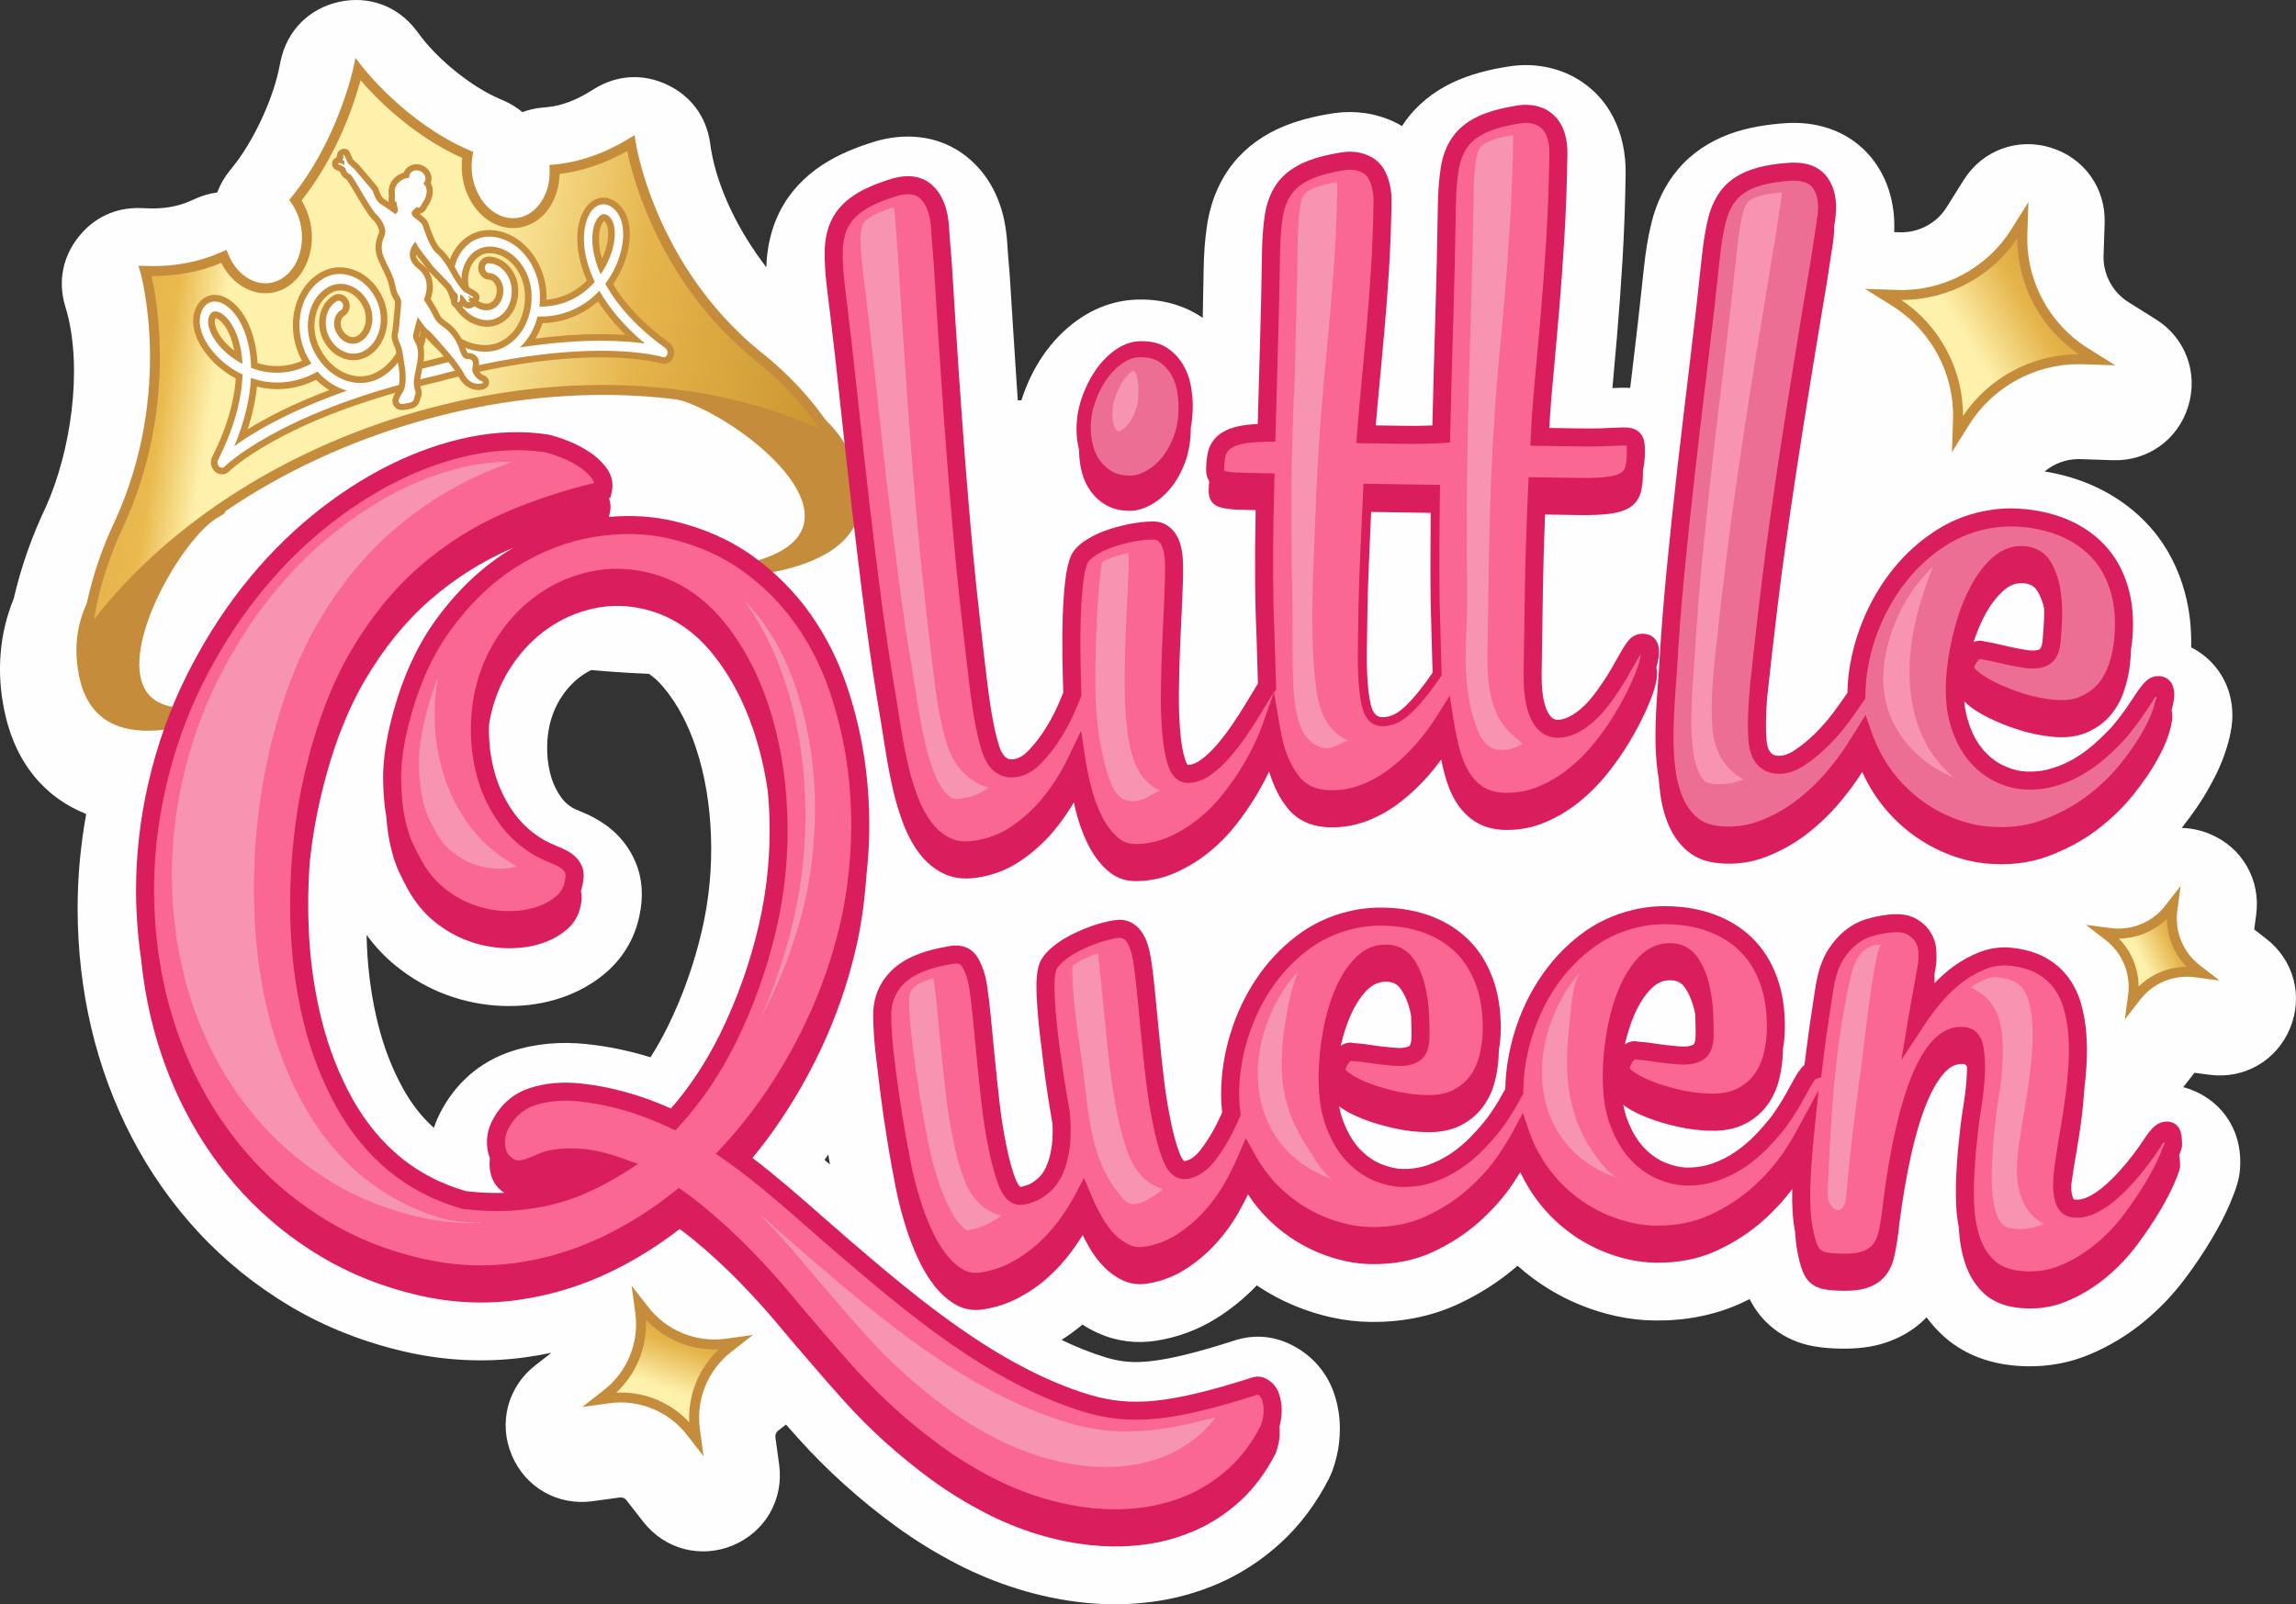 <?xml version="1.0" encoding="UTF-8"?> <!-- Creator: CorelDRAW 2019 (64-Bit) --> <svg xmlns="http://www.w3.org/2000/svg" xmlns:xlink="http://www.w3.org/1999/xlink" xml:space="preserve" width="320.902mm" height="224.284mm" style="shape-rendering:geometricPrecision; text-rendering:geometricPrecision; image-rendering:optimizeQuality; fill-rule:evenodd; clip-rule:evenodd" viewBox="0 0 6758.5 4723.63"><rect x="0" y="0" width="6758.5" height="4723.63" fill="#333333" stroke="none"/> <defs> <style type="text/css"> <![CDATA[ .str0 {stroke:#C48B3C;stroke-width:16.64;stroke-miterlimit:22.926} .fil0 {fill:#FEFEFE} .fil7 {fill:#FEFEFE;fill-rule:nonzero} .fil5 {fill:#ED6E95;fill-rule:nonzero} .fil1 {fill:#C58C3B;fill-rule:nonzero} .fil3 {fill:#DA1D5D;fill-rule:nonzero} .fil6 {fill:#F794B2;fill-rule:nonzero} .fil4 {fill:#FA6793;fill-rule:nonzero} .fil8 {fill:url(#id0);fill-rule:nonzero} .fil2 {fill:url(#id1);fill-rule:nonzero} .fil9 {fill:url(#id2);fill-rule:nonzero} .fil10 {fill:url(#id3);fill-rule:nonzero} ]]> </style> <linearGradient id="id0" gradientUnits="userSpaceOnUse" x1="6017.35" y1="2955.17" x2="6508.05" y2="2724.5"> <stop offset="0" style="stop-opacity:1; stop-color:#C48B3B"></stop> <stop offset="0.29" style="stop-opacity:1; stop-color:#EABA4E"></stop> <stop offset="0.341" style="stop-opacity:1; stop-color:#FEF1AC"></stop> <stop offset="0.478" style="stop-opacity:1; stop-color:#FEF1AC"></stop> <stop offset="0.58" style="stop-opacity:1; stop-color:#FEF1AC"></stop> <stop offset="0.761" style="stop-opacity:1; stop-color:#E5B44B"></stop> <stop offset="1" style="stop-opacity:1; stop-color:#C7902A"></stop> </linearGradient> <linearGradient id="id1" gradientUnits="userSpaceOnUse" xlink:href="#id0" x1="-311.49" y1="794.49" x2="2541.26" y2="1217.84"> </linearGradient> <linearGradient id="id2" gradientUnits="userSpaceOnUse" xlink:href="#id0" x1="5222.81" y1="1342.25" x2="6198.97" y2="759.89"> </linearGradient> <linearGradient id="id3" gradientUnits="userSpaceOnUse" xlink:href="#id0" x1="1804.14" y1="4496.16" x2="2051.43" y2="3790.38"> </linearGradient> </defs> <g id="Слой_x0020_1">  <g id="_1946829878992"> <path class="fil0" d="M6426.68 3200.96c6.75,1.81 13.49,3.94 20.2,6.4 86.55,31.68 142.56,107.68 147.18,199.72 0.29,5.55 0.37,11.09 0.37,16.65 0,21.03 -2.41,38.98 -7.95,59.27 -5.64,20.59 -14.14,41.08 -22.39,60.75 -15.12,36.06 -34.01,70.99 -53.93,104.62 -23.69,40.01 -50.06,78.6 -77.85,115.86 -35.35,47.39 -76.44,90.36 -122.1,127.89 -48.23,39.66 -102.07,72.08 -159.69,96.16 -72.08,30.13 -149.85,40.11 -227.38,31.92 -77.14,-8.13 -149.65,-36.6 -206.69,-90.2 -16.78,-15.76 -31.93,-32.9 -45.42,-51.22 -5.43,5.61 -11.11,11.01 -17.06,16.23 -30.17,26.6 -65.54,45.66 -103.61,58.4 -41.48,13.88 -85.71,18.05 -129.25,17.54 -26.88,-0.33 -54.09,-2.17 -80.6,-6.71 -44.79,-7.66 -86.86,-25.69 -122.34,-54.3 -28.9,-23.33 -51.5,-52.24 -68,-84.87 -8.03,4.03 -16.13,7.92 -24.29,11.68 -80.31,36.96 -168.37,52.6 -256.47,51.35 -74.96,-1.06 -148.55,-17.69 -217.86,-45.89 -67.84,-27.6 -130.01,-66.69 -184.59,-115.35 -53.19,46.54 -113.28,84.54 -177.46,114.07 -80.19,36.9 -168.39,52.6 -256.37,51.35 -74.98,-1.06 -148.57,-17.67 -217.9,-45.86 -40.78,-16.58 -79.48,-37.33 -115.72,-61.81 -35.3,36.97 -75.06,69.55 -118.36,96.76 -54.29,34.1 -114.72,56.36 -178.07,66.31 -58.51,9.18 -117.05,1.73 -171.02,-22.64 -15.92,-7.18 -31.19,-15.51 -45.8,-24.88 -19.53,16.3 -40.1,31.34 -61.53,45.03 43.35,20.9 87.41,38.6 132.01,52.1 19.54,5.92 39.77,10 60.11,11.94 22.31,2.13 45.45,1.22 67.69,-1.14 34.05,-3.6 68.41,-10.6 101.66,-18.64 49.18,-11.88 98.03,-26.5 146.16,-42.11 59.62,-19.34 117.91,-14.44 173.44,14.6 56.87,29.73 99.52,78.54 120.6,139.17 11.62,33.4 17.5,68.16 17.64,103.51 0.11,28.73 -2.9,57.38 -9.82,85.3 -3.36,13.58 -7.2,27.03 -12.1,40.13 -3.17,8.7 -6.64,16.56 -11.08,25.19 -36.02,69.99 -82.83,134.21 -141.01,187.43 -53.3,48.76 -113.86,89.11 -180,118.32 -63.2,27.91 -130.25,46.4 -198.73,55.43 -66.72,8.8 -134.48,9.46 -201.4,2.32 -65.24,-6.97 -129.86,-20.48 -192.52,-39.92 -61.32,-19.01 -121.15,-43.29 -178.21,-72.73 -63.67,-32.86 -125.13,-70.41 -182.94,-112.74 -52.37,-38.35 -102.94,-79.33 -151.14,-122.8 -46.65,-42.05 -91.28,-86.49 -133.28,-133.2 -12.81,-14.24 -25.53,-28.57 -38.18,-42.96l-23.51 18.33c-5.51,4.3 -8.64,11.98 -7.69,18.9l11.05 80.59c13.99,102.09 -40.33,197.49 -135.25,237.55 -94.94,40.06 -201.19,12.41 -264.56,-68.83l-50.02 -64.13c-4.29,-5.5 -12.01,-8.65 -18.91,-7.7l-80.59 11.05c-102.08,13.99 -197.49,-40.33 -237.55,-135.25 -40.06,-94.93 -12.42,-201.18 68.82,-264.55l47.82 -37.3c-26.52,5.62 -53.27,10.24 -80.2,13.87 -117.89,15.85 -237.86,9.22 -353.66,-17.65 -118.54,-27.5 -232.81,-71.91 -337.36,-134.42 -99.13,-59.28 -189.71,-132.14 -268.19,-216.93 -77.47,-83.67 -143.24,-177.74 -195.85,-278.88 -53.05,-101.96 -92.92,-210.6 -119.28,-322.44 -26.85,-113.93 -39.86,-231.08 -40.21,-348.1 -0.27,-94.42 8.43,-188.85 25.27,-281.77 -118.54,-47.26 -208.76,-146.48 -241.45,-306.7 -22.76,-111.53 -14.43,-223.33 28.21,-327.95 21.67,-93.66 53.92,-184.58 95.3,-271.36 72.1,-161.44 107.36,-399.8 61.38,-571.13l-5.68 -19.49c-20.89,-71.6 -7.3,-142.39 38.58,-201.18 45.89,-58.8 111.26,-89.16 185.79,-86.28l20.28 0.78c42.95,1.66 85.39,-4.42 124.8,-22.03l13.78 -6.16c21.41,-9.57 43,-15.74 64.69,-18.52 8.54,-22.99 21,-44.99 37.4,-65.09l6.98 -8.57c59.83,-73.43 115.26,-191.25 135.84,-283.05l6.59 -31.29c18.54,-88.06 82.8,-153.21 170.59,-172.95 87.8,-19.74 173.76,11.62 228.21,83.27l18.15 23.89c53.93,68.77 147.71,143.91 227.27,177.99l10.62 4.55c21.03,9.01 40.04,20.76 56.74,34.7 18.33,-6.87 37.87,-11.46 58.27,-13.35l13.83 -1.29c43.7,-4.08 85.05,-20.85 122.31,-43.51l18.88 -11.48c66.4,-40.36 142.14,-44.39 212.45,-11.29 70.3,33.1 115.45,94.05 126.64,170.94l2.79 19.29c19.44,116.8 82.78,243.84 162.89,347.39 1.43,-57.38 13.89,-113.77 40.03,-165.12 28.62,-56.22 72.28,-101.96 124.88,-136.34 47.94,-31.34 103,-53.24 157.68,-69.65 2.52,-0.76 4.68,-1.36 7.23,-2.04 96.62,-25.51 195.88,-10.16 271.71,57.52 61.69,55.06 94.19,130.35 104.26,211.26 1.52,12.2 2.81,24.44 3.55,36.71 0.43,7.02 0.86,14.03 1.34,21.05 0.62,9.03 1.38,18.06 2.15,27.07 1.43,16.69 2.92,33.31 3.98,50.03 6.65,104.87 13.11,209.77 20.12,314.62 1.74,25.94 3.5,51.89 5.31,77.83 3.11,-13.05 6.79,-25.98 11.01,-38.73 14.42,-43.39 34.26,-84.68 59.9,-122.56 27.77,-41 61.96,-76.96 102.33,-105.71 53.2,-37.89 114.93,-59.82 180.46,-60.85 66.07,-1.02 130.66,15 185.89,52.11 0.9,0.6 1.79,1.21 2.69,1.83 1.05,-46.59 1.91,-93.19 2.6,-139.78 0.68,-45.47 3.53,-91.42 10.61,-136.37 9.08,-57.64 29.28,-112.63 62.68,-160.7 35.93,-51.72 85.33,-91.08 141.98,-118.01 52.19,-24.79 110.16,-38.85 167.08,-47.61 1.43,-0.22 2.65,-0.4 4.1,-0.59 59.75,-8.06 119.39,0.24 174.03,25.84 8.13,3.8 15.98,7.97 23.57,12.46 2.16,-3.36 4.38,-6.7 6.68,-10 36.07,-52.04 85.69,-91.41 142.71,-118.35 52.3,-24.71 110.36,-38.94 167.37,-47.5 60.45,-9.08 121.77,-1 177.12,25.28 3.27,1.55 6.03,2.94 9.23,4.64 108.56,57.81 156.82,167.66 155.04,287.28 -1.27,84.7 -4.16,169.43 -9.25,253.99 -4.52,75.19 -9.9,150.34 -16.3,225.4 -4.28,50.28 -8.71,100.56 -13.33,150.81 0.39,-0.02 0.78,-0.04 1.18,-0.07 17.02,-0.97 34.08,-1.38 51.1,-0.35 1.45,-12.03 2.92,-24.06 4.38,-36.09 12.91,-105.72 24.87,-211.57 36.05,-317.5 4.77,-45.29 11.69,-90.93 22.86,-135.11 14.26,-56.44 39.3,-109.41 76.82,-154.18 40.58,-48.41 93.35,-83.07 152.39,-104.77 53.94,-19.84 112.79,-28.7 169.97,-32.27 1.56,-0.1 2.9,-0.17 4.47,-0.24 6.54,-0.28 13.09,-0.36 19.64,-0.28 93.74,1.33 179.49,39.62 234.38,117 43.01,60.64 59.34,131.87 56.13,204.55l16.87 0.56c54.51,1.83 108.06,-26.67 137,-72.89l50.66 -80.86c54.71,-87.33 157.57,-125.71 256.11,-95.6 98.54,30.12 162.36,119.46 158.89,222.44l-3.21 95.37c-1.84,54.76 26.44,107.92 72.88,137.01l80.85 50.65c87.32,54.7 125.71,157.57 95.6,256.11 -30.12,98.54 -119.46,162.36 -222.44,158.89l-95.36 -3.21c-1.71,-0.05 -3.4,-0.08 -5.11,-0.08 -36.7,0 -72.17,13.32 -99.89,36.39 53.45,8.69 105.7,24.19 154.73,47.51 61.63,29.31 116.63,70.38 161.11,122.23 46.47,54.18 78.39,118.16 97.01,186.88 14.24,52.58 19.74,107.01 18.57,161.35 74.91,38.16 121.31,113.15 121.31,199.63 0,10.2 -0.69,20.29 -1.97,30.4 -0.2,1.61 -0.39,2.96 -0.63,4.56 -3.07,20.86 -7.9,41.52 -14.28,61.62 -3.91,12.3 -8.07,24.58 -12.78,36.61 -10.22,26.15 -22.83,51.47 -36.6,75.95 -23.55,43.29 -52.45,84.31 -83.01,122.99 27.75,0.58 55.87,6.39 83.07,17.74 95.1,39.64 149.84,134.81 136.29,236.94l-5.86 44.22 35.26 27.26c81.53,63.02 109.63,169.17 69.97,264.27 -39.67,95.12 -134.87,149.84 -237.01,136.26l-44.18 -5.87 -27.29 35.28c-1.81,2.35 -3.66,4.64 -5.54,6.9zm-918.39 -619.39c-12.52,-9.8 -24.67,-20.07 -36.45,-30.79 -15.66,14 -31.87,27.39 -48.56,40.14 -48.79,37.23 -102.66,67.41 -159.89,89.52 5.31,4.77 10.53,9.66 15.64,14.68 1.23,1.2 2.45,2.41 3.66,3.62 13.38,-14.44 27.84,-27.9 43.36,-40.16 35.53,-28.07 75.86,-49.32 119.29,-62.25 20.65,-6.15 41.7,-11.13 62.96,-14.77zm-722.22 -18.86c-13.87,-19.88 -25.87,-41.12 -35.94,-63.39 -40.74,31.58 -85.48,57.78 -132.93,77.95 -59.56,25.32 -124.07,37.65 -188.75,36.7 -63.6,-0.94 -125.56,-16.55 -179.83,-50.38 -20.05,-12.5 -38.55,-26.78 -55.44,-42.69 -21.37,13.97 -43.65,26.51 -66.7,37.52 49.34,4.74 97.99,15.32 144.58,32.66 64.17,23.86 122.71,60.2 171.59,108.24 11.44,11.26 22.21,23.06 32.28,35.36 22.23,-22.55 46,-43.59 71.16,-62.96 65.11,-50.14 139.23,-85.31 219.16,-104.28 6.91,-1.72 13.86,-3.29 20.82,-4.73zm-942.55 36.36c-33.64,-6.65 -65.67,-17.89 -95.31,-33.84 -23.84,26.56 -49.73,51.27 -77.41,73.8 -42.08,34.23 -88.58,62.77 -138.09,84.92 -4.52,2.02 -9.05,3.97 -13.62,5.84 9.43,17.78 17.13,36.44 23.15,55.68 5.65,18.04 10.06,36.47 13.41,55.08 42.24,-62.91 94.23,-118.54 154.29,-164.74 41.22,-31.7 86.03,-57.32 133.6,-76.74zm-1405.46 800.24c-3.64,5.3 -7.29,10.59 -10.98,15.85 5.34,4.53 10.67,9.06 15.99,13.61 -0.79,-4.65 -1.6,-9.31 -2.39,-13.95 -0.88,-5.17 -1.76,-10.34 -2.62,-15.51zm2290.85 -1620.34c1.7,-19.08 3.46,-38.17 5.3,-57.24 1.21,-12.59 2.43,-25.18 3.68,-37.77 -7.45,0.67 -14.91,1.2 -22.4,1.62 -0.98,34.06 -1.76,68.13 -2.31,102.18 5.14,-3.15 10.39,-6.08 15.74,-8.79zm-1675.39 -238.98c-13.88,-19.64 -25.64,-40.54 -35.19,-62.44 2.52,30.98 5.11,61.96 7.8,92.93 8.36,-10.84 17.52,-20.99 27.39,-30.49zm2443.25 -349.53c-11.64,72.38 -23.1,144.79 -34.03,217.27 -10.48,69.51 -20.81,139.05 -30.58,208.67 -0.8,5.74 -1.61,11.48 -2.4,17.22 2.63,-3.4 5.3,-6.79 7.99,-10.15 34.62,-43.19 74.11,-82.08 117.72,-115.88 -23.62,-37.12 -36.21,-81.53 -34.61,-128.81l3.22 -95.36c1.11,-33.27 -8.88,-65.92 -27.31,-92.97zm-4417.8 1562.16c0.29,12.46 0.74,24.92 1.33,37.36 3.7,76.66 14.32,153.42 33.11,227.88 16.52,65.5 40.78,129.3 73.6,188.4 23.79,42.86 53.58,82.02 90.17,114.56 5.04,-15.23 11.31,-30.15 18.78,-44.67 44.63,-86.7 116.59,-150.22 209.39,-180.65 71.61,-23.49 147.03,-29.14 221.74,-21.27 63.85,6.73 126.63,20.02 187.77,38.79 18.45,-28.84 35.15,-58.8 50.23,-89.36 44.52,-90.29 78.32,-185.93 101.07,-283.98 21.27,-91.68 30.17,-186.17 26.61,-280.2 -3.3,-87.08 -16.72,-174.82 -44.2,-257.66 -21.35,-64.35 -52.32,-127.14 -96.31,-179.15 -12.48,-14.75 -26.35,-27.95 -42,-38.7 -56.71,-2.16 -113.42,-6 -169.96,-11.12 -9.18,4.46 -18.01,9.66 -26.49,15.59 -23.59,16.45 -43.27,37.37 -59.34,61.18 -17.56,26 -29.56,54.87 -36.66,85.38 -5.94,25.52 -7.87,52.14 -7.12,78.3 0.76,26.23 4.85,52.31 12.6,77.39 6.51,21.07 16.58,40.68 29.51,58.52 9.02,12.44 20.27,21.96 33.31,29.8 7.23,3.58 14.61,6.98 22.08,9.93 27.56,10.92 53.98,24.76 77.9,42.34 37.4,27.51 66.54,64.26 84.56,107.03 21.5,51.04 23.14,105.12 11.49,158.53 -14.21,68.72 -51.03,128.51 -105.52,172.98 -41.86,34.17 -90.33,58.41 -142.08,73.6 -50.87,14.92 -104.16,20.36 -157.05,18.38 -55.32,-2.07 -109.9,-13.11 -161.88,-32.07 -55.13,-20.11 -106.22,-49.8 -151.63,-86.91 -32.26,-26.36 -60.63,-56.77 -85.03,-90.21z"></path> <rect class="fil0" x="2912.62" y="1178.7" width="2837" height="1735.96"></rect> <path class="fil1" d="M644.66 1521.75c-182.05,95.87 -657.4,1071.28 658.36,208.39 0,0 -972.62,738.61 -1070.25,260.16 -84.49,-414.07 545.61,-538.95 411.9,-468.54z"></path> <path class="fil1" d="M1954.68 1169.32c204.68,3.97 1051.06,665.3 -501.41,483.98 0,0 1190.94,224.49 1072.76,-249.09 -102.27,-409.84 -721.68,-237.8 -571.35,-234.89z"></path> <path class="fil2" d="M2225.51 1043.99c-316.48,-260.54 -368.68,-622.27 -368.68,-622.27 -77.55,47.11 -152.84,70.63 -224.43,77.29 3.06,73.24 -35.6,138.85 -95.67,154.66 -69.09,18.17 -140.14,-36.84 -158.71,-122.57 -5.54,-25.59 -5.65,-51.26 -1.53,-74.99 -194.64,-83.37 -322.36,-251.61 -322.36,-251.61 0,0 -45.02,213.68 -184.51,384.94 13.41,19.13 23.83,42.08 29.37,67.67 18.56,85.73 -22.28,170.18 -91.38,188.35 -59.81,15.73 -121.45,-23.5 -148.74,-90.37 -66.34,29.62 -143.16,46.11 -231.65,42.68 0,0 101.72,348.86 -74.04,738.93 -52.2,108.88 -86.34,224.31 -99.25,342.16 211.69,-297.45 575.86,-547.63 1019.23,-664.26 443.19,-116.57 870.56,-74.61 1181.24,85.47 -59.83,-98.82 -137.65,-184.88 -228.91,-256.08z"></path> <path class="fil1" d="M233.3 1933.09l6.11 -55.82c12.91,-117.88 46.76,-234.59 100.6,-346.89 171.41,-380.44 74.19,-725.09 73.19,-728.52l-5.68 -19.49 20.28 0.78c80.82,3.16 156.54,-10.8 225.13,-41.41l13.79 -6.16 5.71 13.98c24.85,60.88 80.13,95.27 131.49,81.75 61.48,-16.17 97.74,-92.94 80.81,-171.12 -4.88,-22.51 -14.24,-44.08 -27.06,-62.37l-6.35 -9.06 6.98 -8.57c135.69,-166.58 181.09,-376.62 181.54,-378.72l6.59 -31.29 19.36 25.46c1.26,1.65 127.85,166.22 316.48,247.02l10.62 4.55 -1.98 11.39c-3.96,22.83 -3.47,46.84 1.41,69.4 9.34,43.12 33.31,79.26 65.76,99.16 23.94,14.68 49.86,18.96 74.94,12.36 51.94,-13.66 87.6,-72.5 84.79,-139.9l-0.58 -13.88 13.83 -1.29c73.94,-6.88 147.35,-32.19 218.2,-75.23l18.88 -11.47 3.17 21.87c0.52,3.57 55.35,359.28 363.35,612.95 94.23,73.56 172.38,161.01 232.27,259.92l26.81 44.28 -46.01 -23.71c-320.34,-165.05 -747.08,-195.78 -1170.83,-84.33 -424.04,111.54 -792.55,351.59 -1011.03,658.59l-32.56 45.75zm212.72 -1120.26l0 0c17.96,78.97 73.16,391.08 -79.5,729.89 -43.96,91.71 -74.2,186.15 -90.26,281.65 225.48,-290.39 584.01,-516.26 993.2,-623.9 410.11,-107.87 823.61,-84.38 1144.24,63.49 -53.69,-78.14 -119.85,-148.09 -197.19,-208.44l-0.3 -0.24c-273.41,-225.08 -352.86,-528.61 -369.92,-610.44 -64.79,36.51 -131.63,59.11 -199.15,67.31 -1.69,76.26 -44.23,139.24 -106.7,155.67 -32.5,8.55 -67.2,2.98 -97.67,-15.71 -39.22,-24.05 -68.02,-67.02 -79.05,-117.9 -4.86,-22.47 -5.98,-46.16 -3.3,-69.16 -149.57,-67.03 -257.39,-180.17 -299.1,-228.69 -17.07,63.4 -66.92,219.09 -173.65,353.95 11.92,19.3 20.71,41.12 25.6,63.72 20.2,93.26 -25.53,185.49 -101.94,205.59 -61.64,16.22 -126.86,-19.39 -159.86,-85.43 -63.53,26.16 -132.38,38.88 -205.47,38.65z"></path> <path class="fil3" d="M6423.02 3372.41c0.29,-12.57 -0.68,-24.27 -2.83,-34.7 -4.09,-19.98 -17.74,-33.14 -36.45,-35.09 -13.55,-1.36 -33.63,1.66 -52.25,24.37 -3.51,3.7 -9.45,10.82 -20.96,28.36 -8.09,12.38 -18.32,26.81 -30.22,42.69 -11.79,15.6 -25.44,32.16 -40.55,49.12 -14.81,16.57 -30.41,31.87 -46.49,45.71 -15.2,13.06 -31.09,23.59 -47.17,31.39 -13.55,6.43 -26.02,9.07 -38.5,7.99 -3.51,-0.78 -4,-1.95 -4.78,-3.7 -3.31,-7.6 -5.36,-17.16 -5.85,-28.17 -0.2,-3.8 -0.1,-7.8 -0.1,-11.79 0.49,-3.22 0.98,-6.63 1.46,-9.75 3.51,-25.73 8.09,-54.1 13.45,-84.5 5.46,-30.61 10.33,-62.48 14.62,-94.65 3.99,-30.22 6.92,-61.02 8.97,-91.43 2.53,-22.91 4.77,-45.81 6.24,-68.62 2.15,-33.24 1.95,-65.7 -0.39,-96.3 -2.34,-31.29 -7.6,-61.11 -15.6,-88.8 -8.38,-29.14 -21.25,-55.36 -38.4,-78.17 -17.55,-23.2 -40.16,-42.5 -67.35,-57.41 -27,-14.81 -60.34,-24.37 -98.93,-28.46 -30.32,-3.12 -60.53,0.68 -89.67,11.4 -27.68,10.14 -54.68,24.56 -80.12,42.98 -19.88,14.42 -38.89,31.19 -56.92,50 0.49,-7.6 0.59,-16.67 0.1,-27.29 1.66,-9.26 3.31,-18.52 4.97,-27.88l0.19 -1.75c1.07,-10.14 1.17,-22.71 0.39,-38.7 -0.98,-18.52 -6.34,-36.26 -16.08,-52.73 -9.94,-16.76 -24.85,-30.8 -44.44,-41.91 -20.66,-11.6 -47.67,-15.4 -82.56,-11.4 -21.15,2.53 -42.11,6.82 -62.28,12.77 -21.93,6.53 -42.69,17.45 -61.7,32.36 -18.71,14.72 -35.67,33.72 -50.39,56.43 -14.91,22.91 -26.22,51.95 -33.53,85.48 -1.85,7.21 -4.19,20.66 -7.21,41.13 -2.92,19.69 -6.63,43.67 -10.92,72.03 -4.19,28.17 -8.77,60.63 -13.35,96.5 -1.95,15.01 -3.8,30.21 -5.65,45.62 -2.63,2.05 -5.07,4.29 -7.31,6.82 -7.12,8.09 -14.52,18.81 -22.42,33.04l-25.83 46.69c-9.94,18.03 -23.39,39.09 -39.28,61.8 -14.72,19.2 -31.48,38.7 -50,57.9 -17.93,18.62 -37.82,35.38 -58.97,49.9 -20.66,14.13 -43.57,25.64 -67.84,34.21 -23.59,8.19 -48.64,12.18 -74.57,11.79 -19.59,-0.29 -41.03,-5.17 -63.75,-14.43 -22.22,-8.97 -43.37,-23.98 -62.87,-44.45 -19.59,-20.57 -36.26,-48.83 -49.32,-83.92 -4.78,-12.77 -8.48,-26.8 -11.4,-41.91 1.36,1.17 2.73,2.24 4.29,3.41 16.96,12.18 39.48,23.78 66.87,34.41 26.61,10.43 56.73,19.49 89.28,26.71 32.85,7.41 66.28,11.4 99.32,11.89 38.5,0.58 71.64,-6.24 98.44,-20.08 26.71,-13.84 48.64,-32.27 65.21,-54.68 16.38,-22.12 28.37,-47.95 35.58,-76.8 6.92,-27.88 10.62,-56.53 11.01,-85.19 0.1,-1.07 0,-2.05 0,-3.02 3.41,-19.79 5.46,-39.77 5.75,-59.75 0.88,-56.92 -7.02,-108.39 -23.3,-153.03 -16.57,-45.22 -40.74,-83.63 -71.74,-114.13 -30.9,-30.32 -68.23,-53.81 -111.12,-69.79 -42.2,-15.69 -89.18,-24.07 -139.67,-24.76 -35.77,-0.59 -70.18,3.22 -102.05,11.21 -56.63,13.26 -108.78,37.91 -154.98,73.49 -45.42,34.99 -84.8,77.1 -116.96,125.25 -31.97,47.76 -57.31,101.08 -75.15,158.19 -17.45,56.05 -26.9,113.26 -28.07,170.08l-11.11 19.89c-9.84,17.93 -23.3,38.99 -39.28,61.79 -14.62,19.2 -31.39,38.7 -49.9,57.9 -17.94,18.62 -37.82,35.38 -58.97,49.91 -20.76,14.13 -43.57,25.63 -67.94,34.21 -23.49,8.19 -48.54,12.18 -74.47,11.79 -19.59,-0.29 -41.03,-5.17 -63.75,-14.43 -22.22,-9.06 -43.47,-23.98 -62.97,-44.44 -19.59,-20.66 -36.16,-48.83 -49.32,-83.92 -4.68,-12.77 -8.48,-26.81 -11.4,-41.91 1.46,1.17 2.73,2.34 4.39,3.41 16.96,12.18 39.47,23.78 66.77,34.41 26.71,10.43 56.83,19.4 89.38,26.71 32.85,7.41 66.18,11.4 99.22,11.89 38.5,0.58 71.64,-6.24 98.54,-20.18 26.61,-13.74 48.54,-32.16 65.21,-54.58 16.37,-22.13 28.36,-47.96 35.48,-76.81 6.92,-27.88 10.72,-56.53 11.11,-85.19l0 -3.12c3.41,-19.69 5.46,-39.67 5.75,-59.65 0.78,-56.92 -7.02,-108.39 -23.39,-153.03 -16.57,-45.23 -40.65,-83.63 -71.64,-114.14 -30.9,-30.31 -68.23,-53.8 -111.12,-69.79 -42.2,-15.69 -89.28,-24.07 -139.77,-24.76 -35.77,-0.58 -70.18,3.22 -101.95,11.11 -56.63,13.25 -108.78,38.01 -154.98,73.59 -45.52,34.99 -84.8,77.1 -116.96,125.25 -31.97,47.76 -57.31,100.98 -75.15,158.2 -17.84,57.12 -27.29,115.5 -28.17,173.4 -0.29,20.57 0.78,41.13 3.22,61.31 -3.9,8.58 -7.89,17.35 -12.28,26.32 -14.33,29.73 -31.09,57.41 -50,82.27 -15.6,20.66 -31.87,32.36 -48.83,34.99 -0.1,0 -6.04,-2.43 -13.55,-21.15 -10.43,-26.22 -19.98,-61.41 -28.56,-104.88 -7.41,-36.26 -13.74,-76.61 -18.91,-120.08 -5.07,-43.76 -9.75,-88.01 -13.94,-131.39 -4.19,-43.67 -8.19,-84.41 -11.89,-122.33 -3.8,-39.08 -7.7,-70.66 -11.7,-96.3 -2.24,-14.33 -5.46,-28.07 -9.36,-40.74 -4.38,-13.74 -10.23,-26.32 -17.44,-37.33 -8.48,-12.87 -19.69,-22.71 -33.34,-29.24 -14.04,-6.72 -30.12,-8.67 -47.56,-5.85 -22.42,3.51 -45.81,9.55 -69.3,18.03 -23.2,8.38 -45.03,18.03 -65.01,28.66 -20.86,11.21 -39.09,23.78 -54.29,37.62 -17.35,15.79 -28.27,31.19 -33.34,47.18 -6.43,20.18 -8.77,48.64 -7.11,87.23 1.56,35.58 4.77,75.05 9.55,117.16 1.85,15.89 3.9,32.07 6.04,48.15 0.49,4.68 0.98,9.26 1.47,13.94 4.78,41.52 10.52,83.82 17.06,125.64 4.39,28.17 8.67,53.9 12.77,77.1 0.98,24.17 0.29,45.42 -2.15,63.06 -3.41,24.76 -8.87,45.32 -16.18,61.21 -6.72,14.82 -14.33,26.03 -22.51,33.34 -9.16,7.99 -17.64,14.13 -25.34,18.23 -5.65,2.34 -10.82,4.29 -15.69,5.65 -5.85,1.85 -9.75,2.63 -11.89,3.02 -1.95,0.58 -8.29,-6.24 -14.33,-21.25 -10.43,-26.02 -20.08,-61.21 -28.66,-104.68 -7.51,-36.45 -13.84,-76.91 -18.91,-120.18 -5.07,-43.86 -9.85,-88.11 -13.94,-131.39 -4.19,-43.67 -8.19,-84.41 -11.89,-122.33 -3.7,-38.31 -7.7,-70.76 -11.69,-96.3 -4.58,-29.14 -13.36,-55.17 -25.93,-77.19 -16.57,-28.95 -45.52,-41.72 -81.48,-36.06 -79.24,12.48 -135.68,35.97 -172.52,71.64 -37.82,36.75 -56.24,83.53 -54.68,138.6 0.29,30.9 2.73,67.06 7.21,107.61 2.34,20.47 4.77,40.94 7.5,61.5l0 0.68c4.48,39.38 9.55,79.14 15.3,118.33 5.65,39.08 11.5,75.83 17.16,109.07 5.85,34.31 10.52,59.84 14.13,77.39 2.44,15.21 6.53,35.58 12.28,60.53 5.85,25.34 13.35,52.83 22.42,81.78 9.26,29.73 20.66,59.65 33.92,88.99 13.55,30.02 29.44,57.12 47.17,80.61 18.42,24.27 39.57,43.76 62.87,57.7 18.62,11.21 38.99,16.96 60.72,17.35 7.8,0.1 15.69,-0.49 23.78,-1.75 36.94,-5.85 71.84,-17.35 103.81,-34.21 31.39,-16.57 60.43,-36.75 86.16,-59.94 25.54,-22.91 48.74,-48.44 69.11,-75.74 11.89,-16.08 22.91,-32.46 33.14,-48.93 5.75,11.7 11.79,23.1 18.13,34.21 13.16,23.2 28.27,43.37 44.84,60.04 16.96,17.15 35.97,30.51 56.44,39.77 21.73,9.85 45.32,12.87 70.18,9.07 39.96,-6.34 77.2,-20.18 110.73,-41.23 32.75,-20.57 62.67,-45.33 88.89,-73.69 26.12,-28.17 49.12,-59.46 68.42,-93.09 10.33,-18.13 20.08,-36.45 28.95,-54.88 20.37,30.9 43.57,58.58 69.3,82.46 41.62,38.79 88.99,69.11 140.65,90.06 51.66,21.05 103.22,32.07 153.13,32.85 66.38,0.98 126.71,-10.82 179.44,-35.09 51.85,-23.88 98.35,-53.9 138.02,-89.38 39.57,-35.29 73.4,-73.69 100.49,-114.33 7.11,-10.72 13.94,-21.44 20.37,-31.97 0.59,1.27 1.17,2.54 1.86,3.8 26.22,54.1 60.63,101.17 102.34,139.87 41.72,38.79 88.99,69.11 140.65,90.06 51.66,21.05 103.22,32.07 153.12,32.85 66.38,0.98 126.71,-10.82 179.45,-35.09 51.85,-23.88 98.35,-53.9 138.11,-89.38 32.46,-28.95 61.02,-60.04 85.09,-92.6 0,0.59 0,1.17 -0.1,1.75 -1.17,47.37 1.56,88.8 8.19,123.2 0.09,0.29 0.2,0.68 0.29,0.97 1.27,22.13 3.61,42.4 7.22,60.63 4.29,22.13 8.97,39.77 14.23,53.9 6.14,16.28 14.72,29.05 25.73,37.82 10.72,8.77 24.27,14.62 40.35,17.45 13.74,2.34 31.39,3.7 52.83,4.09 29.92,0.29 53.02,-2.43 70.47,-8.28 17.74,-5.95 32.17,-13.94 42.69,-23.39 18.81,-16.18 31.87,-39.77 38.6,-69.98 6.04,-26.8 11.11,-60.63 15.3,-100.1 9.16,-71.15 20.47,-137.24 33.72,-196.6 13.06,-58.87 28.27,-110.04 45.23,-151.95 16.37,-40.55 34.7,-71.84 54.39,-92.99 17.15,-18.42 35.18,-26.32 55.26,-24.27 2.53,0.29 6.63,0.78 9.94,7.7 0.1,6.43 -0.1,13.16 -0.39,20.08 -1.17,27.97 -4.29,57.51 -9.16,87.82 -5.17,31.68 -8.87,58.77 -11.11,80.32l-5.07 48.05c-1.75,16.86 -3.02,33.63 -3.7,48.83 -3.41,41.52 -4.29,82.65 -2.44,122.33 0.98,23.2 3.7,45.13 7.8,65.99 1.95,39.18 8.38,75.34 19.2,107.31 11.5,34.31 29.92,63.45 54.58,86.65 25.44,23.88 60.24,38.31 103.32,42.79 50,5.16 96.98,-1.17 139.87,-19.1 41.62,-17.35 80.41,-40.74 115.31,-69.4 34.51,-28.46 65.6,-61.02 92.3,-96.79 26.03,-34.99 48.74,-68.62 67.35,-100.1 18.71,-31.48 33.14,-59.36 42.98,-82.75 14.13,-33.63 15.79,-41.13 16.28,-45.91l0.1 -1.75c0.29,-12.09 -0.58,-23.3 -2.63,-33.24 -0.1,-0.1 -0.1,-0.1 -0.1,-0.19 6.83,-17.35 7.89,-22.91 8.29,-27.1l0.2 -2.24zm-1613.42 -381.59l0 0c13.65,-32.16 30.32,-58.68 49.61,-78.56 17.25,-17.84 36.26,-26.32 58.09,-26.02 19.1,0.29 32.85,7.51 42.98,22.62 12.38,18.42 21.54,40.45 27.2,65.3 0.88,4.09 1.66,8.29 2.53,12.38 0,0.98 0.1,1.95 0.1,2.93 0.98,26.31 1.27,46.59 1.07,60.33 -0.2,16.76 -4,24.66 -7.12,26.32 -9.07,4.78 -23,6.43 -40.74,4.78 -13.74,-0.98 -26.8,-2.34 -39.28,-3.8 -12.48,-1.46 -24.66,-3.12 -36.65,-5.07 -12.86,-1.95 -24.37,-3.31 -34.21,-4 -9.85,-0.68 -14.14,-1.36 -15.89,-1.75l-5.26 -0.59c-10.24,-0.2 -20.08,3.12 -29.05,9.36 7.02,-30.41 15.89,-58.68 26.61,-84.21zm-836.29 4.19l0 0c13.55,-32.17 30.31,-58.58 49.52,-78.56 17.35,-17.84 36.36,-26.32 58.19,-26.02 19.11,0.29 32.75,7.51 42.99,22.61 12.38,18.42 21.54,40.35 27.19,65.3 0.88,4.09 1.66,8.19 2.44,12.28 0.1,0.98 0.19,2.05 0.19,3.02 0.88,26.41 1.27,46.69 1.07,60.33 -0.29,16.76 -4,24.66 -7.21,26.32 -8.97,4.78 -23,6.43 -40.65,4.78 -13.74,-0.98 -26.9,-2.34 -39.28,-3.8 -12.48,-1.46 -24.66,-3.12 -36.75,-5.07 -12.87,-2.05 -24.37,-3.41 -34.12,-4 -9.74,-0.68 -14.13,-1.36 -15.89,-1.75l-5.27 -0.59c-10.23,-0.19 -20.08,3.12 -29.05,9.26 6.92,-30.31 15.79,-58.58 26.61,-84.11zm2395.32 378.08l0 0c-2.53,0.59 -5.26,1.56 -7.89,2.73 5.46,-7.99 8.19,-11.21 9.16,-12.28 0.1,1.75 0.1,3.51 0.1,5.36 -0.2,0.88 -0.68,2.24 -1.37,4.19z"></path> <path class="fil3" d="M4873.05 2169.34c-0.19,36.06 2.15,71.83 6.73,106.34 0.88,6.14 1.95,12.09 3.02,18.13 1.17,14.72 2.53,29.44 4.48,43.86 4.68,35.09 13.45,67.16 26.12,95.33 13.06,29.24 31.09,53.71 53.7,72.81 23.39,19.79 53.22,31.68 88.8,35.48 9.75,0.98 19.4,1.56 29.05,1.75 38.31,0.59 75.54,-5.85 110.92,-19.2 43.18,-16.18 83.73,-38.6 120.47,-66.57 36.26,-27.78 69.11,-59.07 97.86,-92.98 26.71,-31.68 49.52,-62.48 67.45,-91.33 20.37,45.22 46.78,86.06 78.85,121.35 38.11,42.2 82.66,76.51 132.37,101.85 49.71,25.44 100.1,40.84 149.71,45.91 65.99,6.72 127.1,0.2 181.78,-19.4 53.71,-19.3 102.54,-45.23 145.33,-77.1 42.4,-31.77 79.44,-67.16 109.85,-105.36 30.12,-37.72 54,-72.71 70.67,-103.51 11.21,-19.98 20.08,-38.4 26.41,-54.39 2.54,-6.53 5.56,-15.2 8.97,-25.83 3.61,-11.3 6.24,-22.61 7.8,-33.72 1.76,-11.5 1.27,-22.23 -1.07,-31.97 2.92,-10.04 5.26,-20.08 6.72,-30.02 2.05,-13.74 1.36,-26.61 -2.14,-38.21 -5.36,-17.94 -19.59,-29.73 -38.01,-31.58 -15.69,-1.66 -30.31,3.51 -42.3,14.82 -7.8,7.41 -16.09,17.54 -25.15,31l-29.83 44.25c-11.4,16.96 -26.61,36.84 -44.45,58.19 -16.28,17.84 -34.7,35.77 -54.78,53.31 -19.59,17.06 -40.74,32.07 -63.06,44.64 -21.83,12.38 -45.62,21.83 -70.57,28.17 -24.17,6.24 -49.51,7.99 -75.24,5.36 -19.49,-1.95 -40.45,-8.58 -62.29,-19.79 -21.44,-10.92 -41.23,-27.68 -58.87,-49.81 -17.74,-22.12 -31.87,-51.76 -41.81,-87.82 -4.09,-14.72 -6.92,-30.9 -8.48,-48.44 3.02,3.12 6.34,6.34 10.14,9.65 15.89,13.65 37.23,27.1 63.55,40.06 25.63,12.67 54.78,24.17 86.75,34.31 32.07,10.14 65.01,17.06 97.86,20.37 38.3,3.9 71.93,0 99.91,-11.5 27.68,-11.4 51.17,-27.88 69.69,-48.83 18.23,-20.66 32.36,-45.32 42.01,-73.49 9.26,-27.1 15.5,-55.36 18.33,-83.92 1.36,-13.16 2.14,-26.02 2.54,-38.6 1.26,-7.9 2.34,-15.69 3.21,-23.59 5.75,-56.63 2.34,-108.58 -10.04,-154.39 -12.57,-46.49 -33.34,-86.84 -61.6,-119.98 -28.17,-32.85 -63.36,-59.46 -104.68,-79.05 -40.74,-19.3 -86.85,-31.68 -137.04,-36.75 -35.48,-3.61 -70.18,-2.83 -102.64,2.34 -57.5,8.29 -111.6,28.46 -160.72,59.85 -48.25,31 -91.14,69.5 -127.3,114.72 -36.06,44.84 -65.79,95.72 -88.5,151.08 -22.71,55.46 -37.23,112.77 -43.08,170.38 -1.46,13.94 -2.24,28.17 -2.34,42.21 -0.88,1.27 -1.66,2.53 -2.44,3.7 -8.28,12.18 -20.66,29.63 -37.04,51.95 -15.69,21.44 -33.92,42.59 -54.19,62.87 -19.98,19.88 -41.13,37.23 -62.87,51.46 -18.03,11.79 -34.79,16.96 -49.42,15.4 -9.16,-0.98 -28.36,-2.93 -32.16,-46.49 -2.73,-30.51 -2.14,-71.93 1.66,-123.4 4.39,-42.11 9.26,-85.58 14.43,-130.51 5.26,-46.1 11.21,-96.01 17.74,-150.01 6.43,-53.22 14.23,-112.09 23,-175.06 8.87,-62.97 19.2,-133.83 30.8,-210.44 11.5,-75.64 24.95,-161.8 40.26,-256.05 15.2,-93.38 32.26,-197.28 51.46,-311.9 2.83,-18.42 5.07,-33.53 6.82,-45.42 1.66,-11.7 3.12,-21.64 4.48,-29.92 1.27,-8.09 2.44,-15.5 3.61,-21.93 1.17,-6.92 2.34,-15.4 3.41,-25.63 1.07,-10.63 1.46,-20.66 1.17,-30.32 0.39,-1.95 0.68,-4 0.98,-5.85 1.27,-7.02 2.44,-15.69 3.51,-26.02 4.88,-45.91 -3.02,-83.82 -23.39,-112.68 -22.03,-31.09 -57.9,-46.2 -107.12,-44.64 -50.49,3.22 -90.45,10.43 -122.23,22.22 -33.43,12.28 -60.33,30.41 -80.02,53.9 -19.2,23 -33.34,51.95 -41.91,85.97 -7.9,31.48 -14.23,68.81 -18.62,111.12 -11.4,107.7 -23.59,215.51 -36.36,320.19 -12.87,105.95 -25.24,210.73 -36.74,311.42 -11.5,100.88 -22.13,201.76 -31.48,299.72 -9.46,97.47 -16.77,192.99 -21.84,283.44 -2.14,29.14 -4.48,61.11 -6.82,96.11 -2.34,35.19 -3.61,71.06 -3.7,106.44zm1473.75 -118.33l0 0c0,0.68 -0.09,1.36 -0.19,2.14 -0.39,2.63 -0.97,5.36 -1.56,7.99 -2.63,0.59 -5.16,1.36 -7.6,2.43 3.61,-5.36 6.82,-9.45 9.36,-12.57zm-504.7 -238.8l0 0c16.38,-30.9 35.29,-55.75 56.24,-73.98 18.72,-16.28 38.4,-23.1 60.14,-20.86 19.01,1.95 31.97,10.23 40.84,26.22 7.7,13.94 13.55,29.63 17.55,46.59 0.48,12.18 0.39,24.17 -0.2,36.06 -1.36,26.41 -2.83,46.69 -4.19,60.24 -1.66,16.67 -6.14,24.27 -9.45,25.63 -9.26,4 -23.29,4.39 -40.94,1.27 -13.55,-2.24 -26.51,-4.68 -38.7,-7.21 -12.28,-2.54 -24.37,-5.27 -36.16,-8.19 -12.87,-3.22 -24.17,-5.56 -33.72,-7.02 -9.94,-1.46 -14.23,-2.63 -15.69,-3.12l-5.17 -1.07c-1.36,-0.1 -2.73,-0.19 -4,-0.19 -6.53,-0.1 -12.97,1.26 -19.2,3.8 9.26,-28.36 20.18,-54.59 32.65,-78.17z"></path> <path class="fil3" d="M3726.22 4059.09c-12.58,-6.43 -26.51,-7.51 -40.35,-3.12 -59.85,19.2 -113.36,34.5 -159.07,45.52 -45.23,11.01 -86.94,18.52 -123.98,22.51 -36.26,3.8 -70.57,4.29 -101.95,1.27 -31.29,-3.02 -62.77,-9.26 -93.57,-18.52 -270.29,-81.78 -512.4,-289 -706.95,-455.48 -28.07,-24.17 -55.95,-48.64 -83.82,-73.1 -64.72,-56.92 -131.29,-115.31 -201.47,-168.72 12.67,-15.5 25.15,-31.19 37.04,-46.98 62.18,-82.46 116.87,-173.11 162.58,-269.5 45.62,-96.5 80.9,-197.38 104.68,-300.02 15.01,-64.52 25.15,-134.22 30.31,-207.51 2.93,-26.41 5.26,-53.32 6.92,-80.61 4.68,-80.41 1.85,-162.09 -8.19,-242.99 -10.14,-81 -28.46,-161.31 -54.48,-238.8 -26.22,-78.17 -62.68,-150.59 -108.29,-215.12 -45.81,-64.91 -102.74,-122.13 -169.11,-170.09 -66.96,-48.25 -146.3,-83.33 -235.97,-104.1 -59.07,-13.74 -122.23,-17.54 -188.22,-11.7l2.63 -11.11c3.61,-15.5 2.73,-30.31 -2.34,-44.35l4.1 -0.88 3.8 -16.18c5.85,-25.25 0.68,-49.9 -15.01,-71.35 -12.96,-17.74 -29.92,-33.63 -50.29,-47.18 -19.4,-12.96 -40.55,-23.88 -62.87,-32.65 -21.83,-8.58 -41.04,-14.82 -57.02,-18.52l-2.05 -0.39c-73.01,-11.21 -150.2,-8.77 -229.54,7.02 -78.56,15.79 -158.2,43.47 -236.46,82.36 -78.07,38.7 -155.07,88.99 -228.96,149.23 -73.78,60.33 -142.89,131.1 -205.08,210.24 -62.18,79.05 -117.74,167.75 -165.4,263.56 -47.76,96.01 -84.9,200.79 -110.63,311.32 -24.66,106.34 -37.04,214.04 -36.75,320.09 0.2,67.06 5.07,133.34 14.52,198.06 5.85,58.68 15.3,116.38 28.46,172.43 23.29,98.83 58.29,193.38 103.9,281.1 45.81,88.02 102.54,168.72 168.53,240.07 66.18,71.45 143.18,133.73 228.86,184.9 85.87,51.46 182.17,89.77 286.17,113.85 96.88,22.51 194.35,27.39 289.58,14.62 94.84,-12.86 187.14,-40.45 274.28,-82.07 71.45,-34.11 140.55,-76.9 205.76,-127.49 15.01,10.92 27.98,20.86 39.96,30.8 49.03,40.35 95.13,82.75 137.04,125.93 41.91,43.08 80.22,85.48 113.85,125.93 34.79,41.72 63.35,75.24 86.94,102.24 34.5,40.55 70.66,81.87 107.31,122.62 36.94,41.04 77.3,81.39 119.99,119.99 42.79,38.6 88.99,76.03 137.14,111.41 48.64,35.58 102.24,68.52 159.46,98.06 47.08,24.27 97.28,44.74 149.13,60.92 51.95,16.08 105.26,27.19 158.68,32.85 21.05,2.24 42.01,3.51 62.87,3.9 32.46,0.49 64.72,-1.36 96.3,-5.56 52.24,-6.92 102.73,-20.96 149.91,-41.81 47.56,-21.05 91.81,-50.2 131.78,-86.75 40.16,-36.75 74.66,-82.95 102.83,-137.43 2.82,-5.56 5.46,-13.84 8.67,-26.8 3.12,-12.48 4.58,-26.41 4.58,-41.42 0,-4.58 -0.29,-9.06 -0.68,-13.55 0.49,-2.05 1.07,-4 1.66,-6.33 3.12,-13.06 4.78,-27.49 4.78,-43.08 -0.1,-16.28 -2.83,-32.46 -8.09,-47.76 -6.63,-19.01 -19.88,-34.11 -38.4,-43.76zm-1606.89 -1014.27l0 0c-40.35,81.68 -88.8,155.27 -144.35,218.92 -88.31,-39.57 -177.59,-64.33 -265.61,-73.59 -54.39,-5.75 -104.98,-1.17 -150.2,13.65 -48.54,15.89 -85.58,48.25 -110.24,96.11 -13.94,27 -18.52,56.14 -13.55,86.75 1.27,8.29 3.61,16.08 6.63,23.39 -1.46,12.57 -1.26,25.34 0.78,38.4 4.39,26.9 18.42,48.35 41.72,63.94 -36.55,1.17 -74.28,-0.58 -113.26,-5.26 -35.96,-10.53 -70.08,-23.98 -101.17,-39.96 -31.58,-16.18 -61.51,-35.67 -88.7,-57.61 -57.41,-46.98 -105.85,-105.75 -144.26,-174.76 -38.79,-69.98 -69.1,-147.28 -89.86,-229.74 -20.96,-83.05 -33.82,-171.06 -38.21,-261.61 -3.22,-67.35 -2.44,-134.99 2.34,-202.15 0.29,-2.63 0.58,-5.26 0.88,-7.99 3.22,-30.8 7.51,-61.7 12.57,-91.91 5.07,-30.02 11.21,-60.53 18.23,-90.75 31.48,-135.78 75.34,-252.35 130.32,-346.5 54.97,-94.06 119.5,-173.79 192.02,-237.14 72.71,-63.36 153.42,-114.43 240.07,-151.95 2.05,-0.88 4.19,-1.75 6.34,-2.63 -6.14,3.61 -12.38,7.11 -18.42,11.01 -77.78,48.74 -148.45,116.28 -210.05,200.98 -61.7,84.7 -107.6,190.85 -136.55,315.32 -13.55,58.58 -19.98,111.99 -19.1,158.88 0.78,39.96 4,76.12 9.55,107.51 2.05,27.97 5.46,53.51 10.33,76.12 7.31,34.6 16.57,63.55 27.49,86.07 10.53,21.64 18.42,37.33 24.17,47.76 21.05,38.69 47.56,71.25 78.76,96.79 30.9,25.24 64.52,44.54 100,57.5 35.19,12.87 71.35,19.98 107.41,21.35 35.87,1.27 69.69,-2.44 100.1,-11.31 30.8,-8.97 57.61,-22.71 79.64,-40.65 23.59,-19.3 38.4,-43.76 43.76,-71.93 4.09,-17.45 4.29,-32.07 0.98,-44.54 1.85,-5.46 3.51,-11.11 4.58,-16.86 5.27,-22.52 4.68,-40.84 -1.66,-56.14 -6.04,-14.23 -15.5,-26.12 -28.17,-35.57 -10.72,-7.7 -23.88,-14.82 -39.38,-20.86 -12.57,-5.07 -26.61,-11.4 -40.64,-18.62 -36.45,-20.57 -66.86,-47.56 -90.55,-80.12 -24.17,-33.34 -42.5,-69.88 -54.49,-108.58 -12.18,-39.18 -19.01,-80.51 -20.18,-123.1 -0.29,-9.94 -0.29,-19.69 0,-29.44 1.66,-10.63 3.61,-21.05 6.04,-31.29 12.28,-52.93 33.24,-101.66 62.48,-144.74 29.14,-43.18 64.43,-79.34 105.07,-107.7 40.35,-28.17 85.48,-47.86 133.83,-58.58 48.05,-10.63 97.76,-10.14 147.77,1.46 75.44,17.54 141.04,58.77 195.03,122.52 55.07,65.11 98.64,145.23 129.44,238.12 18.23,54.97 31.78,113.46 40.84,174.57 2.14,22.91 3.8,46.2 4.68,69.89 4.19,109.75 -6.24,219.31 -30.9,325.45 -25.93,111.7 -64.43,219.79 -114.33,321.16z"></path> <path class="fil3" d="M2441.96 911.3c0.1,0.49 0.1,0.88 0.2,1.36 0.88,7.6 1.75,15.2 2.73,22.81 9.46,79.24 18.33,158.1 26.51,235.2l0 0.1c11.5,107.22 23.1,212.1 34.5,311.71 5.16,44.74 10.43,89.28 15.89,133.53 9.16,77.1 18.71,153.32 28.46,227.5 12.87,97.08 27.29,191.63 42.69,280.91 4.49,28.85 9.55,60.62 15.11,95.13 5.65,34.7 12.48,69.79 20.27,104.19 7.9,34.8 18.13,68.91 30.32,101.17 12.48,33.04 28.26,62.28 46.88,86.94 19.3,25.54 42.5,45.32 68.81,58.77 27.2,14.04 58.97,18.91 94.45,14.52 48.54,-5.95 93.08,-22.32 132.56,-48.54 38.4,-25.54 72.81,-56.43 102.24,-92.01 21.44,-25.93 40.65,-53.41 57.41,-81.88 1.75,8.09 3.7,16.18 5.65,24.27 8.87,35.68 20.76,68.82 35.48,98.35 15.11,30.61 34.21,56.43 56.53,76.71 23.3,21.05 51.07,31.97 82.65,32.46l4.39 0c40.45,-0.58 79.34,-9.16 115.4,-25.25 35.29,-15.79 68.33,-36.06 98.35,-60.53 29.83,-24.17 56.92,-52.05 80.8,-82.56 23.3,-30.12 44.06,-60.53 61.7,-90.55 12.86,-22.03 24.27,-43.47 34.02,-64.04 12.18,42.21 30.41,78.66 54.39,108.29 29.34,36.45 71.83,55.36 126.42,56.14 38.7,0.58 76.22,-6.34 111.41,-20.37 34.41,-13.84 66.86,-32.65 96.4,-55.85 29.05,-22.81 56.24,-48.74 80.8,-77 13.06,-15.11 25.44,-30.6 36.94,-46.2 3.02,14.72 6.43,29.24 10.14,43.37 7.99,30.7 19.3,58.09 33.63,81.39 14.91,24.47 34.41,44.25 57.99,58.97 24.08,15.01 53.71,22.9 88.11,23.39 40.64,0.59 79.83,-6.92 116.38,-22.52 35.77,-15.11 69.3,-35.19 99.71,-59.65 30.12,-24.27 57.8,-52.15 82.46,-82.75 24.17,-30.22 45.91,-61.11 64.43,-92.01 18.52,-30.9 34.21,-60.23 46.69,-87.43 12.67,-27.39 22.03,-51.07 27.88,-70.57 5.26,-17.74 7.89,-32.85 8.09,-46.3 0.1,-6.43 -0.78,-11.79 -2.05,-16.76 4.97,-17.45 7.51,-32.56 7.7,-46.01 0.58,-39.08 -24.85,-53.41 -46.88,-53.71 -16.96,-0.29 -31.68,6.53 -42.79,19.79 -6.92,8.29 -14.53,19.69 -23,34.7 -7.7,13.55 -17.45,30.7 -29.24,51.17 -11.31,19.69 -26.71,42.89 -45.62,68.81 -19.79,26.32 -40.26,46.69 -60.82,60.43 -18.62,12.48 -35.48,18.62 -50.2,18.42 -5.65,-0.1 -19.01,-0.29 -31.29,-27.1 -11.11,-24.27 -16.38,-62.18 -15.6,-112.77l3.61 -241.14c0.98,-65.79 3.12,-140.65 6.34,-223.3l99.52 1.56c39.48,0.59 70.28,-0.78 93.96,-4.19 26.12,-3.7 45.62,-10.53 59.65,-20.76 14.91,-11.01 24.66,-25.63 29.14,-43.37 3.61,-14.72 5.65,-32.65 5.95,-53.51 0.1,-3.51 0.1,-6.73 0,-9.75 3.51,-14.91 5.46,-32.26 5.75,-53.02 0.19,-13.45 -0.49,-23.98 -2.14,-32.16 -3.12,-15.5 -11.01,-24.56 -17.06,-29.44 -8.19,-6.53 -18.91,-10.43 -31.87,-11.4 -8.67,-0.59 -19.59,-0.49 -33.24,0.19 -12.28,0.68 -27.1,1.36 -44.54,2.05 -17.16,0.59 -38.6,0.68 -63.65,0.29l-89.09 -1.36c1.95,-32.65 4.39,-67.06 7.41,-102.74 2.34,-24.76 4.68,-49.9 6.92,-75.54 4.77,-51.37 9.55,-104.68 14.13,-159.36 5.95,-69.2 11.31,-143.57 15.98,-221.06 4.68,-77.78 7.7,-160.73 8.97,-246.31 0.98,-65.21 -20.56,-110.05 -65.21,-133.83 -23.98,-11.31 -50.29,-15.01 -78.85,-11.11 -49.91,7.7 -89.09,18.52 -119.79,33.04 -32.17,15.3 -57.31,35.77 -74.76,60.92 -17.16,24.66 -28.66,54.78 -34.11,89.38 -5.07,31.87 -7.9,69.69 -8.58,112.29 -1.66,108.09 -4.19,220.28 -7.6,333.44 -3.22,103.42 -6.04,208.68 -8.48,313.37 -6.24,0.29 -12.96,0.59 -20.08,0.78 -17.16,0.58 -38.11,0.78 -62.29,0.39l-84.31 -1.27c1.07,-13.25 2.24,-27.19 3.51,-41.33 0.19,-1.66 0.29,-3.22 0.48,-4.78 4.68,-49.91 9.75,-103.71 15.01,-161.6 0.29,-3.7 0.68,-7.61 0.97,-11.31 1.56,-16.67 3.12,-33.53 4.68,-50.98 5.27,-57.22 9.94,-119.4 14.13,-184.71 4,-65.21 6.63,-134.02 7.7,-204.59 0.39,-28.27 -4.38,-54.58 -14.13,-77.88 -10.14,-26.02 -27.39,-44.83 -51.17,-55.95 -23.88,-11.31 -50.3,-15.11 -78.85,-11.11 -49.9,7.7 -89.09,18.52 -119.79,33.04 -32.07,15.21 -57.21,35.68 -74.76,60.82 -17.15,24.66 -28.56,54.78 -34.11,89.48 -4.97,31.97 -7.9,69.79 -8.58,112.29 -1.36,95.13 -3.41,187.53 -6.04,274.47 -2.34,78.27 -4.48,154.98 -6.53,230.03 -23.88,1.17 -43.67,3.61 -59.75,7.41 -23.59,5.56 -42.6,14.33 -56.53,26.12 -14.91,12.77 -24.95,28.66 -29.63,47.27 -3.7,15.21 -5.75,32.75 -6.04,52.34 -0.19,14.04 2.93,25.93 9.26,35.38 -0.98,8.68 -1.56,17.94 -1.75,27.59 -0.2,13.06 2.73,23.98 8.67,32.46 6.43,9.16 17.25,15.3 32.95,18.81 11.89,2.63 27.78,4.39 48.54,5.17 13.06,0.49 29.14,0.88 48.25,1.27 -0.78,38.21 -1.36,76.03 -1.66,112.97 -0.49,64.72 0.1,129.93 1.75,194.06l2.83 76.61c0.98,38.99 2.24,81.58 3.7,127.3 -2.05,3.02 -4.29,6.53 -6.72,10.63 -7.8,12.96 -17.45,28.95 -29.05,48.05 -11.31,18.62 -24.56,39.18 -39.38,61.11 -14.52,21.35 -29.83,41.52 -45.61,59.94 -15.11,17.64 -30.9,32.56 -47.18,44.45 -13.25,9.65 -26.12,14.72 -38.01,15.01 0,0 -3.9,-2.54 -8.09,-15.21 -6.73,-20.28 -11.7,-48.25 -14.72,-83.24 -3.12,-36.06 -4.38,-76.81 -3.8,-121.16 0.58,-45.32 1.95,-91.23 3.8,-136.55 1.95,-45.81 3.9,-89.28 5.95,-130.42 2.05,-41.72 2.92,-76.42 2.44,-103.12 -0.2,-14.53 -1.37,-28.56 -3.61,-41.62 -2.34,-14.62 -6.72,-28.07 -13.06,-40.25 -6.92,-13.45 -16.38,-24.27 -27.88,-32.36 -12.67,-8.87 -28.07,-13.35 -46.2,-12.96 -22.71,0.39 -46.69,3.12 -71.15,8.28 -24.17,4.97 -47.17,11.5 -68.42,19.2 -22.13,8.19 -42.01,18.13 -58.97,29.63 -19.49,13.26 -32.46,27 -39.96,42.69 -7.99,17.74 -13.84,42.69 -17.74,76.32 -3.51,30.9 -5.95,65.79 -7.21,103.71 -1.17,37.33 -1.46,76.32 -0.88,115.89 0.58,39.47 1.36,75.15 2.34,107.02l0 1.46c-3.8,9.36 -8.28,19.88 -13.35,31.87 -10.53,24.47 -23.49,49.22 -38.7,73.49 -14.91,23.88 -31.68,45.52 -49.61,64.33 -14.91,15.59 -29.92,24.37 -44.64,26.22 -9.26,1.07 -28.36,3.41 -41.91,-38.01 -12.96,-39.67 -24.56,-100.1 -34.31,-179.63 -5.27,-42.79 -10.63,-87.24 -15.79,-133.24 -5.26,-46.1 -10.72,-96.11 -16.57,-150 -5.65,-53.03 -11.4,-112.09 -16.96,-175.74 -5.56,-62.97 -11.5,-134.22 -17.54,-211.8 -5.94,-76.9 -12.19,-163.85 -18.52,-258.49 -6.34,-94.45 -13.06,-199.42 -20.18,-315.51 -1.46,-18.62 -2.63,-33.92 -3.7,-45.91 -0.98,-11.8 -1.75,-21.74 -2.34,-30.02 -0.59,-8.28 -1.07,-15.6 -1.46,-22.13 -0.39,-7.31 -1.27,-16.08 -2.44,-26.22 -5.65,-45.81 -21.93,-80.9 -48.35,-104.49 -28.46,-25.34 -66.67,-31.87 -114.33,-19.3 -48.44,14.52 -85.77,30.6 -114.14,49.22 -29.73,19.5 -51.85,43.28 -65.69,70.57 -13.65,26.8 -20.86,58.19 -21.54,93.28 -0.59,32.26 1.75,70.08 6.92,112.38 2.54,20.28 4.97,40.45 7.41,60.72zm1581.55 999.55l0 0 1.56 -105.95c0.59,-35.58 1.56,-72.81 3.02,-110.72 1.36,-38.79 3.12,-80.02 5.17,-123.69 0.81,-18.53 1.71,-38.1 2.61,-58.33 0.07,-1.55 0.15,-3.17 0.23,-4.73l175.14 2.63c-0.47,48.8 -0.68,96.51 -0.66,143.01 0,3.02 0.01,6.01 0.01,9.02 0.01,7.62 0.02,15.21 0.04,22.76 0.02,6.3 0.04,12.57 0.06,18.82 0.02,4.1 0.04,8.18 0.06,12.27 0.04,7.61 0.08,15.21 0.13,22.75 0.07,10.65 0.16,21.23 0.26,31.72 1.17,38.01 2.24,74.56 3.02,109.85 0.68,32.75 1.66,66.18 2.73,100.4 -28.66,42.11 -55.75,75.44 -80.61,99.22 -22.81,21.73 -44.64,32.16 -66.77,31.77 -8.38,-0.1 -25.73,-0.39 -34.7,-38.11 -8.58,-36.26 -12.38,-90.94 -11.31,-162.68z"></path> <path class="fil3" d="M3170.59 1292.36c0.18,1.57 0.29,3.14 0.49,4.71 0.45,3.48 1.06,6.94 1.64,10.4 0.26,1.52 0.47,3.05 0.75,4.57 0.57,3.06 1.27,6.1 1.95,9.14 0.36,1.65 0.66,3.3 1.05,4.95 0,1.27 -0.1,2.63 -0.1,3.9 0.39,20.08 3.02,40.35 8.09,60.14 5.36,20.86 14.23,39.96 26.51,56.82 12.57,17.15 28.56,31.19 47.47,41.62 18.13,9.85 39.77,15.01 64.52,15.4l5.85 0c18.22,-0.29 38.21,-6.24 59.36,-17.74 20.47,-11.21 39.86,-27.49 57.41,-48.64 17.45,-20.86 32.07,-47.08 43.47,-78.07 10.72,-29.22 16.07,-63.02 16.18,-100.51 0.96,-4.99 1.78,-10.09 2.5,-15.26 0.18,-1.29 0.33,-2.6 0.5,-3.9 0.48,-3.8 0.9,-7.63 1.25,-11.52 0.18,-1.94 0.35,-3.89 0.5,-5.85 0.25,-3.45 0.44,-6.94 0.6,-10.46 0.09,-2.11 0.21,-4.2 0.28,-6.34 0.15,-5.47 0.21,-11 0.13,-16.63 -0.29,-16.37 -2.24,-34.7 -5.85,-54.68 -4,-21.44 -11.6,-41.91 -22.61,-60.63 -11.5,-19.59 -27.1,-36.06 -46.49,-49.12 -20.57,-13.84 -47.08,-20.57 -79.05,-20.08 -25.63,0.39 -50.88,9.26 -74.95,26.41 -22.13,15.79 -41.91,36.36 -58.68,61.21 -16.47,24.27 -29.93,51.86 -39.87,81.88 -10.23,30.61 -15.11,61.99 -14.62,93.18 0.07,4.97 0.3,9.94 0.67,14.92 0.25,3.39 0.65,6.79 1.04,10.18z"></path> <path class="fil4" d="M6369.9 3363.54c-1.27,1.36 -5.46,6.43 -14.91,20.86 -8.87,13.45 -19.69,28.66 -32.27,45.52 -12.67,16.76 -27.29,34.5 -43.37,52.54 -16.37,18.32 -33.72,35.38 -51.56,50.69 -18.71,16.08 -38.5,29.14 -58.77,38.89 -22.61,10.92 -45.42,15.21 -67.94,12.87l-1.85 -0.29c-20.86,-3.61 -36.84,-15.99 -45.03,-34.8 -5.85,-13.55 -9.36,-29.24 -10.24,-46.79 -0.78,-15.5 -0.29,-32.07 1.56,-49.22 1.66,-16.38 3.7,-31.58 6.04,-45.13 3.51,-25.34 8.09,-54.39 13.65,-85.28 5.27,-30.02 10.04,-61.21 14.23,-92.6 4.19,-31.29 7.21,-63.06 9.26,-94.45 1.95,-30.8 1.85,-60.72 -0.29,-88.99 -2.14,-27.59 -6.72,-53.9 -13.74,-78.17 -6.53,-22.81 -16.57,-43.28 -29.83,-60.92 -12.96,-17.15 -29.92,-31.48 -50.49,-42.79 -20.76,-11.4 -47.37,-18.91 -78.85,-22.13 -22.22,-2.34 -44.44,0.49 -65.99,8.29 -23.1,8.48 -45.71,20.66 -67.25,36.26 -21.83,15.89 -42.79,34.99 -62.09,57.02 -19.88,22.61 -38.11,46.59 -54.29,71.06l-69.11 105.17 20.86 -124.08c4.68,-28.07 9.55,-55.95 14.72,-83.53 4.97,-27 9.85,-54.29 14.43,-81.78 0.68,-7.22 0.78,-17.25 0.1,-29.73 -0.49,-10.04 -3.31,-19.3 -8.77,-28.46 -5.07,-8.77 -13.26,-16.18 -24.76,-22.61 -7.21,-4.09 -21.83,-8.19 -50.49,-5.07 -17.94,2.14 -35.97,5.85 -53.22,11.01 -15.5,4.58 -30.32,12.38 -44.06,23.2 -14.04,11.11 -27.1,25.73 -38.7,43.57 -11.41,17.54 -20.28,40.65 -26.41,68.72 -0.88,3.7 -2.73,12.57 -6.34,36.84 -2.92,19.69 -6.53,43.76 -10.92,72.23 -4.19,27.78 -8.67,59.85 -13.26,95.33 -2.44,19.01 -4.78,38.5 -7.12,58.19l-1.95 16.86 -16.08 5.26c-3.9,4.19 -9.07,11.01 -16.37,24.17l-25.83 46.59c-10.92,19.59 -25.34,42.3 -42.89,67.35 -16.47,21.64 -34.6,42.69 -54.58,63.35 -20.47,21.25 -43.08,40.45 -67.16,56.92 -24.56,16.76 -51.66,30.41 -80.41,40.45 -29.34,10.33 -60.63,15.3 -92.79,14.82 -26.22,-0.39 -54.19,-6.53 -82.95,-18.32 -29.24,-11.89 -56.63,-31.09 -81.29,-57.02 -24.56,-25.83 -45.03,-60.14 -60.63,-101.95 -15.5,-41.52 -22.91,-92.79 -22.03,-152.44 0.58,-42.01 4.87,-85.48 12.86,-129.34 7.99,-44.54 19.88,-85.48 35.19,-121.74 15.89,-37.53 35.67,-68.81 58.97,-92.89 26.32,-27.1 57.31,-40.55 92.2,-40.06 34.21,0.49 62.09,15.4 80.8,43.08 15.6,23.2 27,50.49 33.92,81 6.53,28.95 10.33,58.09 11.31,86.55 0.98,27.19 1.36,48.44 1.07,62.96 -0.49,35.97 -12.38,60.33 -35.38,72.42 -18.33,9.75 -41.91,13.35 -69.98,10.82 -14.04,-1.17 -27.87,-2.44 -41.04,-4 -13.16,-1.56 -26.02,-3.31 -38.7,-5.36 -11.31,-1.75 -21.25,-3.02 -29.43,-3.51 -6.92,-0.49 -12.67,-1.07 -17.45,-1.75 -2.73,2.34 -5.07,5.07 -7.31,8.48 -2.83,4.19 -5.07,8.67 -6.63,13.06 -0.68,2.15 -1.17,3.7 -1.46,4.87 1.56,1.85 4.87,5.27 11.79,10.24 13.84,9.94 32.85,19.69 56.63,28.95 24.56,9.55 52.34,17.84 82.56,24.66 29.83,6.63 60.04,10.23 89.87,10.62 30.8,0.49 56.53,-4.48 76.51,-14.91 20.27,-10.43 36.84,-24.27 49.22,-41.04 12.77,-17.15 22.12,-37.43 27.78,-60.43 6.04,-24.27 9.36,-49.42 9.75,-74.66 0.78,-50.3 -6.04,-95.42 -20.08,-133.92 -13.84,-37.82 -33.72,-69.6 -59.07,-94.55 -25.54,-25.05 -56.63,-44.54 -92.5,-57.9 -36.55,-13.55 -77.59,-20.76 -121.93,-21.44 -31.19,-0.49 -61.02,2.73 -88.8,9.75 -49.61,11.6 -94.94,33.04 -135.09,63.94 -40.84,31.48 -76.32,69.4 -105.27,112.68 -29.14,43.67 -52.24,92.3 -68.52,144.55 -16.37,52.34 -25.05,105.56 -25.83,158.39l-0.1 9.84 -17.55 31.68c-10.82,19.49 -25.25,42.21 -42.89,67.35 -16.47,21.64 -34.6,42.69 -54.48,63.36 -20.47,21.25 -43.08,40.45 -67.25,56.92 -24.56,16.76 -51.56,30.41 -80.32,40.45 -29.43,10.33 -60.62,15.3 -92.89,14.81 -26.22,-0.39 -54.1,-6.53 -82.85,-18.33 -29.24,-11.89 -56.63,-31.09 -81.39,-57.02 -24.56,-25.83 -44.93,-60.14 -60.53,-101.95 -15.6,-41.52 -23,-92.79 -22.13,-152.44 0.68,-41.91 4.97,-85.48 12.87,-129.34 8.09,-44.44 19.88,-85.48 35.28,-121.74 15.79,-37.52 35.68,-68.72 58.97,-92.79 26.32,-27.19 57.32,-40.65 92.21,-40.16 34.11,0.49 62.09,15.4 80.7,43.08 15.6,23.2 27,50.39 33.92,81 6.63,28.85 10.43,58 11.4,86.55 0.98,27.68 1.27,48.25 1.07,62.97 -0.59,35.97 -12.47,60.33 -35.38,72.42 -18.42,9.75 -41.91,13.35 -69.98,10.72 -13.45,-0.97 -27.39,-2.34 -41.04,-3.9 -13.16,-1.56 -26.02,-3.41 -38.79,-5.36 -11.31,-1.85 -21.15,-3.02 -29.34,-3.51 -6.82,-0.49 -12.67,-1.07 -17.45,-1.75 -2.73,2.34 -5.07,5.07 -7.31,8.48 -2.83,4.29 -5.07,8.68 -6.63,13.06 -0.68,2.14 -1.17,3.7 -1.56,4.78 1.56,1.95 4.97,5.36 11.89,10.33 13.84,9.94 32.85,19.69 56.63,28.95 24.56,9.55 52.34,17.84 82.56,24.56 29.73,6.73 59.94,10.33 89.87,10.72 30.8,0.48 56.43,-4.48 76.41,-14.91 20.37,-10.43 36.94,-24.27 49.32,-41.04 12.67,-17.16 22.03,-37.53 27.78,-60.43 6.04,-24.37 9.36,-49.51 9.65,-74.66 0.78,-50.29 -5.95,-95.42 -20.08,-133.92 -13.84,-37.82 -33.63,-69.59 -59.07,-94.54 -25.44,-25.05 -56.63,-44.55 -92.4,-57.9 -36.55,-13.55 -77.59,-20.86 -122.03,-21.44 -31.19,-0.49 -61.02,2.73 -88.7,9.65 -49.62,11.7 -94.94,33.14 -135.1,64.04 -40.94,31.48 -76.32,69.4 -105.27,112.67 -29.14,43.57 -52.24,92.21 -68.52,144.55 -16.37,52.34 -25.05,105.56 -25.83,158.39 -0.29,20.47 0.98,40.94 3.7,60.82l1.07 7.41 -3.12 6.92c-4.97,11.3 -10.14,22.8 -15.89,34.7 -15.89,32.95 -34.6,63.65 -55.56,91.33 -24.17,31.87 -51.86,50.49 -82.36,55.27 -17.54,2.83 -50.3,-0.59 -71.54,-53.9 -11.7,-29.14 -22.22,-67.55 -31.29,-114.04 -7.8,-37.43 -14.33,-79.34 -19.59,-124.37 -5.16,-44.16 -9.94,-88.7 -14.13,-132.56 -4.09,-43.57 -8.09,-84.31 -11.79,-122.13 -3.7,-37.53 -7.5,-68.91 -11.4,-93.18 -1.85,-11.79 -4.38,-22.9 -7.6,-33.14 -2.83,-9.06 -6.53,-17.16 -11.01,-23.98 -3.22,-4.87 -7.02,-8.29 -11.89,-10.63 -4.19,-1.95 -9.65,-2.43 -16.47,-1.36 -19.2,3.02 -39.28,8.29 -59.55,15.59 -20.86,7.51 -40.35,16.08 -57.99,25.54 -16.96,9.07 -31.68,19.2 -43.67,30.12 -13.25,12.08 -17.35,20.18 -18.52,23.98 -3.02,9.55 -6.24,29.24 -4.58,68.91 1.46,34.31 4.58,72.42 9.26,113.36 4.68,40.84 10.33,82.46 16.76,123.69 6.43,41.13 12.57,77.2 18.13,107.02l0.39 2.44c3.8,42.4 3.7,78.76 -0.29,108 -4.19,29.92 -11.01,55.46 -20.47,76.03 -9.85,21.54 -21.83,38.69 -35.67,50.98 -12.97,11.5 -25.05,19.98 -37.04,26.12l-1.75 0.88c-7.8,3.31 -15.01,5.95 -21.83,7.99 -7.02,2.14 -13.55,3.7 -19.2,4.58 -17.54,2.83 -50.39,-0.49 -71.74,-53.8 -11.7,-29.14 -22.22,-67.45 -31.39,-114.04 -7.8,-37.72 -14.42,-79.63 -19.59,-124.47 -5.17,-44.25 -9.94,-88.8 -14.13,-132.46 -4.09,-43.57 -8.09,-84.31 -11.79,-122.23 -3.7,-37.33 -7.5,-68.72 -11.4,-93.18 -3.51,-22.81 -10.14,-42.69 -19.59,-59.16 -3.02,-5.36 -7.02,-10.53 -18.32,-10.62 -2.54,-0.1 -5.46,0.1 -8.87,0.68 -67.06,10.53 -115.5,29.83 -143.77,57.32 -27.1,26.32 -39.77,58.87 -38.6,99.52 0.29,29.53 2.63,63.94 6.92,102.64 4.39,38.89 9.45,78.27 15.01,116.87 5.65,38.79 11.4,75.15 17.06,108 5.65,33.24 10.33,58.97 14.04,76.71 2.43,15.4 6.34,34.6 11.79,58.58 5.65,24.17 12.86,50.59 21.54,78.37 8.67,27.98 19.4,56.14 31.97,83.63 12.09,26.9 26.22,51.08 41.91,71.74 14.81,19.59 31.48,35.09 49.71,46.01 15.89,9.55 33.34,12.57 53.41,9.45 31.77,-4.97 61.8,-14.82 89.28,-29.34 28.07,-14.81 53.9,-32.84 76.81,-53.41 23.2,-20.96 44.35,-44.06 62.87,-69.01 18.62,-25.05 35.09,-50.98 48.93,-77l26.12 -49.22 21.73 51.27c9.46,22.52 20.28,44.35 32.07,65.11 11.11,19.59 23.69,36.45 37.43,50.2 13.06,13.16 27.39,23.29 42.69,30.22 13.65,6.14 27.88,7.99 43.76,5.46 33.82,-5.26 65.21,-16.96 93.37,-34.6 29.24,-18.42 55.95,-40.65 79.44,-65.99 23.78,-25.64 44.74,-54.1 62.18,-84.6 16.08,-27.98 30.22,-56.44 42.3,-84.8l21.25 -50 26.32 47.57c22.32,40.25 49.32,75.25 80.32,103.9 37.53,34.99 80.02,62.18 126.42,81.1 46.4,18.81 92.3,28.75 136.46,29.34 59.36,0.88 112.97,-9.45 159.26,-30.8 47.76,-21.93 90.36,-49.42 126.62,-81.87 36.65,-32.56 67.84,-68.04 92.69,-105.37 14.43,-21.83 27.49,-43.37 38.79,-64.23l28.85 -53.51 19.59 57.61c4.29,12.77 9.55,25.44 15.4,37.52 23.69,48.83 54.68,91.23 92.21,126.03 37.53,34.99 80.12,62.19 126.52,81.1 46.3,18.81 92.2,28.75 136.36,29.34 59.36,0.88 112.97,-9.46 159.37,-30.8 47.66,-21.93 90.26,-49.42 126.61,-81.78 36.55,-32.75 67.74,-68.23 92.6,-105.46 14.33,-21.54 27.19,-42.89 38.31,-63.36l63.36 -117.06 -13.65 132.36c-0.98,9.85 -1.95,19.88 -2.93,30.32 -4,42.4 -6.63,86.55 -7.9,131.29 -1.07,43.47 1.36,81 7.31,111.6 3.7,19.3 7.8,34.89 12.09,46.4 3.22,8.48 7.02,14.52 11.5,18.13 4.58,3.7 11.01,6.34 19.1,7.7 11.31,1.95 26.71,3.12 45.42,3.51 30.21,0.2 46.78,-3.12 55.26,-5.95 11.6,-3.9 20.57,-8.67 26.61,-14.13 11.6,-9.94 19.49,-25.05 24.07,-45.33 5.56,-25.05 10.43,-57.12 14.43,-95.33 9.45,-73.1 21.05,-140.65 34.6,-201.37 13.65,-61.31 29.53,-114.92 47.47,-159.17 18.52,-45.91 39.87,-81.97 63.55,-107.31 27.39,-29.44 59.07,-42.4 93.96,-38.79 13.45,1.46 45.71,9.75 54.19,56.83 4.29,23.69 5.85,51.27 4.48,82.26 -1.36,30.02 -4.68,61.7 -9.85,94.06 -4.97,30.7 -8.57,56.73 -10.72,77.39l-4.97 48.05c-1.66,15.89 -2.93,31.58 -3.61,46.79 -3.31,40.16 -4.09,79.05 -2.44,116.48 1.66,36.16 7.41,69.11 17.06,97.96 9.06,26.9 23.39,49.71 42.4,67.55 17.93,16.86 43.67,27.1 76.42,30.51 42.11,4.48 81.58,-0.88 117.16,-15.79 37.43,-15.59 72.32,-36.65 103.61,-62.38 31.78,-26.12 60.24,-55.95 84.7,-88.7 25.05,-33.63 46.88,-65.99 64.62,-96.01 17.64,-29.73 31.09,-55.56 40.06,-77 9.26,-22.03 12.09,-30.31 12.87,-33.14 0,-1.85 0,-3.61 -0.1,-5.36z"></path> <path class="fil4" d="M3608.57 1387.63c6.24,1.36 18.23,3.22 40.25,4.09 18.81,0.68 43.77,1.27 76.22,1.75l26.9 0.39 -0.78 26.9c-1.85,66.18 -3.12,131.78 -3.61,194.84 -0.49,64.13 0.1,128.76 1.75,192.01l2.83 76.61c1.07,41.91 2.34,87.43 4,136.56l0.39 10.53 -6.43 7.31 17.16 99.71c2.73,16.08 5.36,29.24 8.19,41.33 10.23,43.37 27.09,79.73 50.1,108.19 20.57,25.54 50.29,38.21 91.04,38.89 32.46,0.49 63.94,-5.26 93.38,-17.16 30.31,-12.18 58.97,-28.75 85.09,-49.22 26.61,-20.86 51.66,-44.74 74.28,-70.86 22.81,-26.32 43.18,-53.61 60.43,-81.29l37.72 -60.14 11.01 70.18c4.68,29.92 10.72,59.26 17.94,87.14 6.92,26.22 16.37,49.32 28.36,68.81 11.31,18.52 25.34,32.85 42.99,43.86 16.76,10.43 38.31,15.98 64.23,16.37 34.11,0.49 66.96,-5.85 97.57,-18.81 31.77,-13.55 61.6,-31.39 88.7,-53.12 27.49,-22.22 52.83,-47.66 75.35,-75.64 22.9,-28.56 43.37,-57.8 60.92,-86.94 17.55,-29.34 32.46,-57.22 44.25,-82.85 11.79,-25.54 20.37,-47.18 25.64,-64.43 2.92,-10.23 4.87,-19.3 5.65,-27.1 -3.31,4.68 -7.6,11.4 -13.16,21.15 -7.8,13.65 -17.54,30.7 -29.34,51.37 -12.18,21.35 -28.75,46.2 -49.03,73.98 -23.49,31.29 -48.35,55.75 -73.88,73.01 -27.68,18.52 -54.78,27.68 -80.51,27.29 -23.98,-0.29 -57.02,-10.72 -78.76,-57.99 -14.62,-31.97 -21.25,-76.32 -20.37,-135.68l3.61 -241.14c1.27,-87.43 4.58,-190.65 9.84,-306.84l1.17 -25.63 147.67 2.15c36.55,0.58 65.7,-0.68 86.65,-3.7 22.61,-3.12 33.43,-8.38 38.6,-12.18 6.24,-4.58 9.94,-10.04 11.79,-17.25 2.73,-11.11 4.29,-25.63 4.58,-42.89 0.09,-10.14 -0.39,-15.99 -0.78,-19.2 -0.39,0 -0.78,-0.1 -1.27,-0.1 -6.14,-0.49 -15.01,-0.39 -26.32,0.29 -12.58,0.68 -27.78,1.36 -45.62,1.95 -18.03,0.68 -40.35,0.78 -66.28,0.39l-144.06 -2.14 1.37 -27.39c2.53,-53.12 6.82,-111.02 12.57,-172.04 5.85,-61.99 11.7,-127.59 17.45,-194.94 5.85,-68.72 11.21,-142.7 15.89,-219.79 4.58,-77 7.6,-159.07 8.87,-243.87 0.98,-65.89 -26.8,-80.71 -35.96,-85.58 -13.55,-6.43 -29.44,-8.58 -47.37,-6.04 -43.77,6.73 -79.15,16.38 -104.78,28.46 -23.69,11.21 -41.81,25.73 -54,43.18 -12.48,18.13 -20.96,40.74 -25.15,67.45 -4.68,29.44 -7.41,64.72 -7.99,104.78 -1.56,108.39 -4.19,220.87 -7.6,334.32 -3.41,111.41 -6.53,224.96 -9.06,337.64l-0.58 24.46 -24.47 1.46c-12.47,0.68 -27.68,1.36 -45.61,1.95 -18.03,0.68 -39.87,0.78 -64.92,0.39l-140.94 -2.14 2.24 -28.17c3.22,-41.04 7.31,-87.33 11.99,-137.43 4.78,-49.81 9.75,-103.61 15.01,-161.31 5.16,-56.82 9.94,-118.43 13.94,-183.34 4.09,-64.24 6.63,-132.27 7.7,-201.96 0.29,-20.96 -3.12,-40.26 -10.24,-57.22 -5.46,-13.84 -13.16,-22.51 -24.56,-27.87 -14.81,-6.92 -30.61,-9.06 -48.64,-6.63 -43.76,6.73 -79.14,16.38 -104.78,28.46 -23.59,11.31 -41.82,25.83 -53.9,43.27 -12.57,18.03 -21.05,40.65 -25.24,67.45 -4.68,29.53 -7.31,64.72 -7.89,104.78 -1.46,95.42 -3.51,188.02 -6.14,275.26 -2.63,87.04 -4.97,172.03 -7.12,254.98l-0.68 25.54 -25.54 0.29c-31.58,0.39 -56.43,2.63 -73.88,6.72 -15.3,3.61 -26.8,8.58 -34.31,14.91 -6.53,5.56 -10.43,11.79 -12.47,19.69 -2.73,11.21 -4.29,24.76 -4.49,40.26 0,1.66 0,2.92 0.2,3.8 1.07,0.39 2.73,0.98 5.07,1.46zm388.42 522.83l0 0c0.49,-35.28 1.07,-70.67 1.56,-106.05 0.59,-35.28 1.56,-72.32 3.02,-111.21 1.46,-38.89 3.12,-80.12 5.17,-123.88 1.95,-43.67 4.19,-92.01 6.82,-145.04l152.34 2.34 72.91 1.07c-1.85,120.96 -2.24,235 -1.17,341.92 1.17,38.01 2.24,74.66 3.02,110.04 0.78,35.38 1.75,71.54 3.02,108.68 -31.68,47.27 -61.41,84.12 -89.18,110.73 -27.78,26.51 -56.24,39.57 -85.38,39.08 -30.9,-0.49 -50.98,-19.98 -60.04,-58.48 -9.16,-38.6 -13.16,-95.03 -12.08,-169.21z"></path> <path class="fil4" d="M2524.13 1165.11c11.5,107.02 23,211.8 34.5,311.32 11.5,100.98 23.88,201.28 36.75,298.06 12.77,96.4 27.1,190.46 42.49,279.45 4.48,29.24 9.46,60.82 15.11,95.23 5.46,33.82 12.08,67.94 19.69,101.37 7.41,32.85 17.06,64.82 28.46,95.03 10.92,28.95 24.56,54.29 40.55,75.44 15.01,19.88 32.85,35.18 52.92,45.42 19.01,9.85 41.13,13.06 67.55,9.75 41.33,-5.07 79.14,-18.91 112.58,-41.04 34.6,-23.1 65.6,-50.98 92.11,-83.04 26.9,-32.56 50.1,-67.65 68.91,-104.2 3.02,-5.95 5.75,-11.7 8.58,-17.54l37.92 -78.37 13.06 84.12c3.8,24.66 8.97,50.49 15.5,76.9 7.99,32.36 18.71,62.28 31.97,88.8 12.57,25.44 28.07,46.59 46.1,62.87 15.6,14.13 33.72,20.76 55.17,20.57 34.21,-0.59 66.86,-7.7 97.18,-21.25 31.58,-14.13 61.21,-32.26 88.02,-54.1 27.1,-22.03 51.76,-47.37 73.4,-75.15 22.12,-28.46 41.72,-57.21 58.38,-85.48 16.57,-28.36 30.61,-55.75 41.62,-81.29 5.26,-12.19 9.75,-23.59 13.45,-34.02l33.72 -95.04 -0.19 0.29c-0.88,0.97 -3.31,4 -8.09,11.89 -7.7,12.96 -17.45,29.05 -29.14,48.25 -11.7,19.4 -25.44,40.74 -40.84,63.36 -15.49,23 -32.07,44.74 -49.22,64.72 -17.74,20.76 -36.65,38.5 -56.05,52.73 -22.32,16.28 -45.42,24.76 -68.62,25.15 -15.99,0.1 -44.25,-6.14 -59.26,-51.46 -8.09,-24.56 -13.74,-55.65 -17.15,-95.32 -3.31,-37.72 -4.68,-80.32 -4,-126.52 0.58,-45.81 1.95,-92.2 3.9,-137.92 1.85,-46.1 3.9,-89.67 5.94,-130.81 1.95,-40.55 2.73,-74.17 2.34,-99.71 -0.19,-11.99 -1.17,-23.39 -2.92,-33.92 -1.46,-9.06 -4.09,-17.25 -7.8,-24.37 -3.02,-5.85 -6.63,-10.23 -11.21,-13.35 -3.31,-2.34 -8.48,-3.51 -15.01,-3.41 -19.4,0.39 -39.96,2.73 -61.11,7.12 -21.64,4.48 -42.11,10.33 -61.02,17.15 -18.03,6.63 -34.02,14.62 -47.47,23.69 -14.81,10.14 -19.88,17.64 -21.64,21.25 -3.6,7.99 -9.06,25.54 -13.06,59.94 -3.41,29.53 -5.65,62.97 -6.92,99.42 -1.17,36.45 -1.46,74.66 -0.87,113.36 0.68,39.18 1.36,74.56 2.34,106.24l0.39 12.67 -2.15 5.26c-4.48,10.82 -9.65,23.3 -15.89,37.82 -11.6,27 -25.83,54.19 -42.5,80.71 -16.86,27 -35.77,51.46 -56.24,72.9 -23.59,24.66 -49.32,38.79 -76.51,42.2 -26.71,3.31 -75.15,-1.95 -98.74,-74.17 -14.23,-43.47 -26.22,-105.46 -36.55,-189.58 -5.36,-42.99 -10.63,-87.63 -15.89,-133.83 -5.26,-46.1 -10.72,-96.3 -16.57,-150.3 -5.65,-53.31 -11.4,-112.77 -17.06,-176.71 -5.65,-63.16 -11.5,-134.61 -17.54,-212.39 -6.04,-77.1 -12.28,-164.24 -18.62,-259.08 -6.34,-94.45 -13.06,-199.62 -20.18,-315.41 -1.36,-18.03 -2.63,-33.14 -3.61,-45.03 -1.07,-11.99 -1.85,-22.22 -2.44,-30.8 -0.58,-8.48 -1.07,-16.18 -1.46,-22.91 -0.39,-6.14 -1.07,-13.65 -2.24,-22.61 -4,-32.65 -14.43,-56.73 -30.9,-71.35 -5.26,-4.78 -21.54,-19.3 -64.72,-7.9 -41.91,12.57 -75.64,27 -99.32,42.5 -21.93,14.33 -37.91,31.29 -47.56,50.2 -9.94,19.59 -15.21,43.28 -15.69,70.28 -0.59,29.83 1.56,65.11 6.53,104.88 13.26,108.1 25.73,216.09 36.84,321.07z"></path> <path class="fil5" d="M3238.29 1356.84c9.68,13.28 21.87,23.93 36.61,32 14.72,8.07 32.75,11.94 54.07,11.61 13.41,-0.21 28.35,-4.77 44.79,-13.73 16.44,-8.92 31.82,-21.99 46.18,-39.19 14.33,-17.18 26.23,-38.7 35.72,-64.5 9.46,-25.8 13.95,-55.67 13.43,-89.62 -0.21,-13.41 -1.83,-28.39 -4.84,-44.93 -3.03,-16.52 -8.79,-32.02 -17.29,-46.51 -8.52,-14.48 -19.96,-26.52 -34.31,-36.18 -14.36,-9.64 -33.38,-14.3 -57.06,-13.93 -18.17,0.28 -36.01,6.68 -53.59,19.18 -17.57,12.52 -33.12,28.75 -46.62,48.67 -13.51,19.96 -24.42,42.42 -32.72,67.43 -8.32,24.99 -12.26,50.12 -11.87,75.37 0.25,16.58 2.47,33.14 6.68,49.64 4.2,16.52 11.14,31.41 20.82,44.69z"></path> <path class="fil5" d="M4954.83 2351.22c10.13,22.71 24.07,41.72 41.32,56.24 16.38,13.84 37.24,21.93 63.65,24.76 41.32,4.38 81.29,-0.59 118.91,-14.72 38.89,-14.53 75.44,-34.8 108.48,-60.04 33.63,-25.63 64.04,-54.58 90.55,-85.97 26.9,-31.87 49.42,-62.67 66.87,-91.33 6.92,-10.92 12.57,-19.78 17.54,-27.87l29.34 -47.27 19.59 56.24c0.59,1.85 1.17,3.7 1.95,5.46 19.4,50.68 46.59,95.61 81,133.63 34.31,38.01 74.37,68.81 119.01,91.62 44.54,22.81 89.38,36.65 133.34,41.04 58.97,6.04 113.26,0.29 161.41,-16.96 49.32,-17.64 94.16,-41.42 133.15,-70.57 39.28,-29.34 73.39,-61.99 101.37,-97.08 28.46,-35.58 50.78,-68.23 66.28,-96.98 10.43,-18.42 18.42,-34.89 23.98,-49.03 2.14,-5.56 4.78,-13.25 7.89,-22.81 2.73,-8.87 4.88,-17.84 6.14,-26.41 0.1,-0.78 0.19,-1.46 0.19,-2.14 -3.02,3.7 -6.82,8.67 -11.4,15.5l-29.73 44.15c-12.48,18.52 -28.85,39.87 -48.54,63.36 -18.33,20.17 -38.21,39.57 -59.85,58.48 -22.32,19.49 -46.49,36.55 -71.93,50.88 -25.93,14.62 -54,25.83 -83.44,33.43 -30.31,7.7 -61.79,9.94 -93.86,6.72 -26.02,-2.63 -53.32,-11.21 -81,-25.44 -28.17,-14.33 -53.8,-35.87 -76.13,-63.84 -22.22,-27.78 -39.57,-63.75 -51.56,-106.82 -11.89,-42.69 -14.81,-94.45 -8.77,-153.71 4.19,-41.72 12.28,-84.8 23.98,-127.78 11.79,-43.67 27.2,-83.43 45.62,-118.23 19.01,-36.06 41.42,-65.4 66.77,-87.43 28.46,-24.76 60.63,-35.58 95.23,-31.97 34.02,3.41 60.63,20.66 76.81,49.81 13.55,24.56 22.61,52.63 26.8,83.63 4,29.44 5.36,58.77 3.8,87.24 -1.36,27.29 -2.83,48.44 -4.29,62.87 -3.7,35.77 -17.64,58.97 -41.62,69.11 -19.1,8.09 -42.89,9.75 -70.57,4.68 -13.94,-2.24 -27.58,-4.87 -40.55,-7.5 -12.96,-2.73 -25.63,-5.56 -38.11,-8.67 -11.31,-2.83 -21.05,-4.87 -28.95,-6.04 -6.82,-1.07 -12.48,-2.05 -17.25,-3.22 -3.02,2.05 -5.56,4.58 -8.09,7.8 -3.12,4 -5.75,8.19 -7.7,12.48 -0.87,2.05 -1.46,3.51 -1.85,4.68 1.37,1.95 4.39,5.65 10.82,11.21 12.96,11.11 31.09,22.42 53.9,33.72 23.59,11.6 50.59,22.22 80.22,31.68 29.14,9.26 58.97,15.4 88.6,18.42 30.51,3.12 56.63,0.39 77.49,-8.28 21.15,-8.68 38.79,-20.96 52.63,-36.65 14.13,-15.99 25.15,-35.38 32.85,-57.7 8.09,-23.78 13.55,-48.54 16.08,-73.59 5.07,-50.1 2.24,-95.62 -8.48,-135.19 -10.53,-38.89 -27.48,-72.32 -50.69,-99.32 -23.2,-27.1 -52.53,-49.22 -87.04,-65.6 -35.19,-16.76 -75.54,-27.48 -119.69,-31.97 -31,-3.12 -61.02,-2.44 -89.28,2.05 -50.39,7.22 -97.37,24.76 -140.07,52.05 -43.47,27.88 -82.07,62.57 -114.62,103.22 -32.85,40.94 -59.94,87.33 -80.8,138.02 -20.76,50.78 -34.02,103.12 -39.38,155.66 -1.47,14.91 -2.24,30.02 -2.05,44.84l0 8.48 -4.87 7.02c-2.05,2.83 -4.1,5.95 -6.24,9.36 -9.06,13.26 -21.83,31.29 -38.5,54.1 -17.35,23.69 -37.43,46.98 -59.65,69.11 -22.51,22.52 -46.49,42.11 -71.25,58.29 -28.46,18.71 -56.63,26.71 -84.02,23.88 -26.8,-2.83 -72.71,-18.91 -79.53,-94.54 -4,-45.61 -1.66,-108.68 7.21,-192.99 4.48,-43.08 9.45,-87.72 14.72,-133.92 5.26,-46.1 11.21,-96.2 17.84,-150.2 6.43,-53.51 14.23,-112.67 23.1,-175.93 8.87,-63.16 19.3,-134.12 30.9,-210.93 11.4,-75.83 25.05,-162.09 40.35,-256.54 15.1,-93.47 32.26,-197.47 51.46,-311.9 2.73,-17.84 4.97,-32.85 6.63,-44.64 1.66,-11.99 3.22,-22.12 4.58,-30.6 1.36,-8.38 2.53,-15.99 3.7,-22.62 1.07,-6.04 2.05,-13.55 3.02,-22.51 3.41,-32.75 -1.27,-58.48 -14.04,-76.51 -3.9,-5.46 -15.4,-21.74 -54.29,-22.32 -2.24,0 -4.58,0 -6.92,0.1 -43.76,2.73 -79.92,9.16 -106.44,18.91 -24.66,9.06 -43.96,21.93 -57.7,38.21 -14.04,16.86 -24.56,38.7 -31.19,64.92 -7.31,28.95 -13.06,63.84 -17.25,103.61 -11.4,108.09 -23.59,216.19 -36.45,321.16 -12.87,105.75 -25.25,210.44 -36.65,311.03 -11.5,100.59 -22.03,201.08 -31.48,298.75 -9.26,96.79 -16.57,191.63 -21.64,281.78 -2.24,29.53 -4.48,61.41 -6.82,96.2 -2.24,34.11 -3.51,68.81 -3.61,103.22 -0.19,33.53 1.95,66.86 6.24,98.93 4.19,30.7 11.69,58.48 22.52,82.66z"></path> <path class="fil4" d="M3701.95 4106.26c-61.02,19.79 -115.8,35.48 -162.68,46.79 -47.47,11.5 -91.52,19.49 -130.81,23.69 -39.86,4.19 -77.78,4.68 -112.67,1.36 -34.7,-3.31 -69.69,-10.24 -103.9,-20.57 -281.01,-85.09 -527.7,-296.31 -725.96,-466 -28.36,-24.27 -56.43,-48.93 -84.41,-73.49 -76.61,-67.35 -155.85,-136.94 -239.68,-196.69l-34.7 -24.17 20.66 -22.32c30.6,-33.14 59.65,-67.84 86.26,-103.22 60.34,-80.02 113.36,-167.94 157.71,-261.51 44.25,-93.37 78.37,-191.14 101.47,-290.56 15.6,-67.25 25.83,-140.55 30.41,-217.85 4.48,-77.1 1.75,-155.56 -7.89,-233.25 -9.75,-77.49 -27.29,-154.39 -52.15,-228.57 -24.56,-73.3 -58.68,-141.04 -101.27,-201.37 -42.5,-60.14 -95.23,-113.16 -156.93,-157.71 -61.11,-44.06 -134.12,-76.22 -216.87,-95.42 -67.94,-15.79 -142.21,-17.25 -220.67,-4.39 -78.27,12.87 -154.49,42.21 -226.33,87.34 -72.03,45.13 -137.72,108.09 -195.33,187.24 -57.51,78.95 -100.39,178.57 -127.69,296.11 -12.67,54.29 -18.62,103.32 -17.84,145.91 0.78,42.98 4.58,80.71 11.31,112.09 6.53,30.9 14.62,56.34 23.88,75.34 10.14,20.86 17.93,36.26 23.2,45.91 18.13,33.43 40.84,61.41 67.35,83.05 26.8,21.93 55.95,38.7 86.45,49.81 30.7,11.21 62.09,17.45 93.28,18.62 31.19,1.17 59.75,-1.95 85.38,-9.46 24.86,-7.31 46.1,-18.03 63.26,-32.07 15.2,-12.38 24.27,-27.29 27.78,-45.52 3.8,-16.57 1.95,-23 1.26,-24.66 -2.24,-5.26 -5.75,-9.65 -10.62,-13.25 -6.92,-5.07 -16.28,-9.94 -27.49,-14.43 -14.14,-5.56 -29.73,-12.67 -46.3,-21.15 -44.06,-24.86 -80.22,-56.82 -108.29,-95.62 -27.68,-38.11 -48.64,-79.83 -62.28,-124.08 -13.55,-43.76 -21.15,-89.87 -22.52,-137.24 -1.36,-47.08 2.93,-92.69 12.87,-135.68 13.65,-58.48 36.94,-112.38 69.3,-160.24 32.26,-47.86 71.64,-88.11 116.96,-119.69 45.42,-31.77 96.01,-53.9 150.4,-65.89 54.87,-12.09 111.51,-11.6 168.23,1.56 85.38,19.88 159.36,66.18 219.99,137.72 58.87,69.69 105.37,154.98 138.02,253.52 32.46,97.76 51.07,205.37 55.46,319.9 4.29,114.53 -6.53,228.76 -32.26,339.49 -26.8,115.7 -66.67,227.59 -118.43,332.57 -45.62,92.5 -101.27,175.15 -165.6,245.72l-13.26 14.42 -17.64 -8.28c-88.79,-42.01 -178.47,-67.94 -266.58,-77.2 -46.98,-4.97 -90.06,-1.17 -128.18,11.31 -35.28,11.6 -61.31,34.5 -79.63,69.98 -8.67,16.96 -11.4,34.6 -8.29,54 2.63,16.18 11.7,27.88 28.46,36.84 4.48,1.66 9.45,2.05 15.2,1.27 8.29,-1.07 16.96,-3.51 25.54,-7.02l31.19 -12.87c12.08,-5.07 23.2,-8.48 34.02,-10.24 46.79,-7.99 94.84,-6.43 142.99,4.58 19.59,4.49 39.86,10.43 61.79,18.13l51.66 18.32 -46.3 29.14c-40.94,25.73 -83.82,47.66 -127.69,65.21 -101.66,40.55 -216.77,53.41 -341.92,38.01l-4.09 -0.88c-40.06,-11.6 -77.98,-26.51 -112.77,-44.35 -34.7,-17.84 -67.65,-39.28 -97.86,-63.55 -62.77,-51.46 -115.6,-115.4 -157.12,-190.26 -41.13,-73.98 -73.1,-155.56 -95.03,-242.51 -21.83,-86.46 -35.19,-177.98 -39.67,-272.04 -4.58,-93.77 -1.46,-188.22 9.07,-280.62 3.31,-31.58 7.7,-63.45 12.96,-94.64 5.26,-30.9 11.5,-62.38 18.71,-93.47 32.65,-140.26 78.17,-261.22 135.48,-359.37 57.51,-98.44 125.35,-182.07 201.67,-248.74 76.22,-66.47 161.02,-120.18 252.06,-159.56 83.92,-36.26 172.33,-65.6 262.88,-87.33 -1.07,-4.29 -3.12,-8.48 -6.24,-12.77 -9.36,-12.67 -21.74,-24.27 -36.84,-34.31 -16.28,-10.82 -34.11,-20.08 -52.83,-27.39 -19.01,-7.5 -35.38,-12.86 -48.83,-16.08 -66.47,-10.04 -137.24,-7.7 -210.04,6.82 -74.08,14.81 -149.23,41.04 -223.3,77.78 -74.56,37.04 -148.16,85.09 -219.01,142.89 -70.76,57.8 -137.04,125.74 -196.89,201.96 -59.94,76.12 -113.65,161.7 -159.65,254.3 -45.81,92.4 -81.68,193.18 -106.34,299.72 -23.78,102.44 -35.77,206.05 -35.48,307.91 0.29,101.96 11.79,201.96 34.21,297.19 22.42,95.03 56.05,185.97 99.91,270.28 43.86,84.31 98.15,161.7 161.41,229.93 63.16,68.32 136.75,127.68 218.63,176.71 81.78,48.83 173.5,85.38 272.82,108.39 91.43,21.25 183.24,25.83 272.92,13.84 90.06,-12.19 177.69,-38.4 260.44,-77.98 72.61,-34.7 142.89,-78.85 208.78,-131.19l15.6 -12.38 16.28 11.5c21.25,15.11 38.6,28.27 54.58,41.52 50.29,41.42 97.66,84.9 140.84,129.24 42.69,43.96 81.78,87.24 116.18,128.56 34.11,40.94 63.16,75.15 86.36,101.66 34.6,40.55 70.38,81.48 106.73,121.94 35.96,39.96 75.15,79.14 116.67,116.57 41.62,37.53 86.55,74.08 133.44,108.39 46.69,34.21 98.25,65.89 153.22,94.35 44.74,23 92.4,42.5 141.72,57.8 49.03,15.21 99.42,25.64 149.81,31.09 50.1,5.26 99.91,4.78 148.15,-1.66 47.86,-6.24 94.06,-19.2 137.33,-38.21 42.79,-19.01 82.95,-45.42 119.11,-78.56 36.06,-32.95 67.35,-74.86 92.89,-124.47 0.1,-0.29 1.76,-3.8 4.88,-16.57 2.24,-8.87 3.31,-19.01 3.22,-30.31 0,-10.53 -1.66,-20.57 -5.17,-30.61 -2.14,-6.24 -5.94,-10.43 -12.47,-13.84z"></path> <g> <path class="fil6" d="M3880.68 3428.45c-14.2,-20.18 -26.87,-41.95 -34.37,-53.47 -24.25,-37.26 -44.08,-77.53 -56.83,-120.19 -26.7,-89.29 -16.81,-187.8 -0.47,-278.21 7.39,-41.01 17.77,-79.63 30.93,-115.13 -14.2,15.34 -27.22,31.85 -38.98,49.45 -24.93,37.26 -44.71,78.98 -58.75,123.94 -54.36,174.13 2.06,357.06 180.8,429.74 7.41,3.01 14.89,5.82 22.51,8.25 -13.93,-4.45 -30.2,-23.57 -44.85,-44.38z"></path> <path class="fil6" d="M3165.56 2985.19c4.55,39.81 10.04,80.31 16.35,120.35 23.21,147.38 16.87,302.11 121.55,421.02 5.89,6.69 12.3,13.38 20.59,16.68 21.4,8.51 50.37,-8.16 68.36,-19.49 10.89,-6.86 21.35,-14.36 31.31,-22.47 -32.47,-9.12 -74.63,-34.01 -100.84,-99.67 -13.64,-34.23 -25.25,-76.14 -35.29,-127.23 -8.23,-39.97 -15.2,-84.2 -20.71,-131.48 -5.23,-44.69 -10.03,-89.82 -14.28,-134.17 -4.17,-43.51 -8.12,-84.17 -11.82,-121.89 -3.14,-31.87 -6.34,-58.87 -9.52,-80.49 -0.74,0.26 -1.5,0.52 -2.24,0.8 -17.19,6.21 -33.17,13.23 -47.44,20.86 -9.73,5.2 -18.03,10.66 -24.71,16.22 -0.49,6.62 -0.8,17.27 -0.11,33.28 1.37,32.44 4.32,68.65 8.79,107.68z"></path> <path class="fil6" d="M2839.96 3477.71c-13.68,-34.2 -25.33,-76.14 -35.45,-127.4 -8.25,-40.15 -15.21,-84.4 -20.69,-131.41 -5.24,-44.71 -10.04,-89.86 -14.28,-134.17 -4.17,-43.54 -8.13,-84.2 -11.83,-121.97 -3.21,-32.7 -6.51,-60.4 -9.83,-82.51 -36.63,9.94 -51.94,21.37 -57.46,26.71 -9.14,8.89 -15.13,19.16 -14.54,40.35 0.02,0.63 0.02,1.28 0.04,1.93 0.24,26.39 2.41,58.03 6.43,94.04 4.26,37.98 9.22,76.4 14.72,114.19 5.57,38.19 11.17,73.88 16.66,106.06 5.55,32.42 10.11,57.36 13.57,74.13 0.32,1.6 0.61,3.21 0.87,4.83 1.95,12.33 5.51,29.83 10.56,51.82 5.15,22.3 11.85,46.75 19.94,72.68 7.74,24.82 17.31,49.9 28.48,74.58 9.7,21.46 20.75,40.45 32.87,56.47 8.27,10.91 17.02,19.32 26.07,25.02 0.33,-0.03 0.74,-0.08 1.22,-0.16 23.47,-3.69 44.58,-10.6 64.57,-21.16 12.81,-6.75 25,-14.33 36.52,-22.66 -33.23,-7.31 -80.13,-30.64 -108.45,-101.37z"></path> <path class="fil6" d="M5954.25 3536.55c-9.79,-22.42 -15.45,-47.53 -16.81,-74.54 -1,-19.61 -0.4,-40.32 1.83,-61.67 1.83,-17.4 4.01,-33.69 6.51,-48.45 3.72,-26.82 8.42,-56.26 13.97,-87.46 5.09,-28.87 9.73,-58.9 13.74,-89.18 3.9,-29.53 6.82,-59.5 8.7,-89.14 1.73,-27.11 1.65,-53.29 -0.22,-77.84 -1.7,-22.24 -5.34,-43.15 -10.8,-62.16 -3.94,-13.68 -9.51,-25.18 -16.95,-35.06 -6.17,-8.2 -14.41,-15.06 -25.16,-20.94 -7.9,-4.34 -22.81,-10.08 -48.88,-12.8 -2.03,-0.21 -4.04,-0.33 -6.04,-0.36 -8.12,-0.12 -16.08,1.29 -24.35,4.32 -16.21,5.92 -32.35,14.67 -47.93,25.93 -0.42,0.3 -0.84,0.62 -1.27,0.92 45.99,17.37 78.85,58.37 88.87,113.5 5.4,29.8 7.24,62.47 5.62,99.91 -1.45,33.07 -5.07,67.77 -10.76,103.2 -4.71,29.26 -8.12,53.81 -10.12,72.91l-5.03 48.17c-1.51,14.42 -2.6,28.65 -3.27,42.31 -0.05,1.2 -0.13,2.42 -0.24,3.62 -2.96,35.87 -3.68,71.34 -2.12,105.54 1.27,28.68 5.64,54.24 12.99,76.05 4.91,14.59 11.93,26.03 21.47,34.99 4.66,4.38 15.94,7.88 30.21,9.37 5.96,0.62 11.87,0.98 17.56,1.07 0.01,0 0.01,0 0.01,0 22.04,0.33 41.87,-3.32 60.69,-11.19 3.18,-1.33 6.33,-2.7 9.48,-4.12 -27.36,-14.44 -48.94,-37.54 -61.69,-66.89z"></path> <path class="fil6" d="M5471.85 2815.3c-15.04,21.32 -21.46,47.39 -27.08,72.87 -45.11,204.62 -56.67,414 -64.77,622.78 -2.12,54.49 48.83,77.1 54.23,13.25 11.09,-131.09 27.77,-261.62 45.54,-391.94 0.33,-2.41 0.8,-6.18 1.4,-11.11 8.03,-66.26 38.97,-341.72 57.23,-338.79 -25.76,-4.14 -51.5,11.62 -66.55,32.94z"></path> <path class="fil6" d="M4714.24 3426.4c-17.22,-20.97 -32.1,-44.55 -41.69,-60.51 -27.85,-46.31 -45.01,-98.71 -53.35,-151.96 -9.94,-63.41 -7.71,-127.97 -0.03,-191.5 5.18,-42.84 6.8,-132.41 37.12,-165.16 -14.21,15.34 -27.25,31.85 -39,49.43 -24.93,37.26 -44.7,78.97 -58.75,123.98 -54.5,174.61 2.37,357.19 180.81,429.7 10.09,4.1 20.11,7.67 30.03,10.71 -18.78,-5.75 -38.11,-23.95 -55.14,-44.69z"></path> <path class="fil6" d="M3307.55 2353.48c2.93,1.43 5.91,2.57 8.92,3.43 17.57,5.04 36.3,0.94 53.32,-5.5 6.19,-2.34 41,-25.41 46.21,-23.13 -29.1,-12.71 -61.94,-39.3 -80.19,-94.54 -10.1,-30.46 -16.95,-67.56 -20.96,-113.45 -3.5,-40.45 -4.95,-85.69 -4.27,-134.5 0.64,-46.59 1.97,-93.79 3.94,-140.22 1.95,-46.23 3.94,-90.04 5.98,-131.36 1.68,-34.51 2.49,-63.47 2.38,-86.31 -0.76,0.16 -1.53,0.31 -2.31,0.47 -17.92,3.75 -34.73,8.47 -49.94,14.02 -10.15,3.71 -18.97,7.85 -26.29,12.34 -1.24,5.86 -2.75,14.56 -4.18,26.93 -11.43,99.02 -14.9,202.1 -16.06,301.93 -1.21,103.8 7.44,208.85 40.52,307.82 8.2,24.52 19.72,50.67 42.94,62.06z"></path> <path class="fil6" d="M2576.2 1111.5c11.43,107.12 22.99,211.66 34.35,310.7 11.55,100.62 23.87,200.46 36.61,296.71 12.64,95.4 26.77,188.38 41.98,276.37 0.12,0.63 0.21,1.25 0.31,1.87 4.42,28.57 9.4,59.98 14.94,94.18 5.19,32.07 11.51,64.53 18.79,96.49 6.62,29.19 15.13,57.6 25.31,84.5 8.23,21.81 18.17,40.48 29.51,55.49 7.89,10.43 16.32,17.86 25.84,22.74 2.65,1.35 6.51,2.08 11.48,2.15 3.04,0.05 6.43,-0.16 10.05,-0.6 29.32,-3.63 54.9,-12.91 78.22,-28.41 2.51,-1.66 5,-3.37 7.47,-5.11 -56.49,-14.13 -101.03,-58.73 -122.66,-124.89 -15.87,-48.41 -28.92,-115.33 -39.94,-204.6 -5.32,-43.27 -10.66,-88.15 -15.93,-134.55 -5.27,-46.31 -10.8,-96.61 -16.59,-150.84 -5.77,-53.78 -11.58,-113.71 -17.26,-178.14 -5.62,-63.44 -11.54,-135.19 -17.6,-213.25 -6.02,-77.38 -12.3,-164.82 -18.66,-259.92 -6.3,-94.4 -13.04,-199.4 -20.17,-315.04 -1.38,-17.86 -2.54,-32.53 -3.48,-43.7 -1.11,-12.61 -1.94,-23.35 -2.55,-32.08 -0.65,-9.02 -1.17,-17.11 -1.57,-24.24 -0.25,-4.66 -0.84,-10.37 -1.71,-17.29 -0.5,-4.05 -1.08,-7.46 -1.7,-10.3 -38.57,12.16 -59.66,23.12 -70.69,30.34 -7,4.58 -16.18,11.74 -20.21,19.68 -4.48,8.82 -6.89,20.85 -7.16,35.79 -0.49,26.1 1.51,57.6 5.95,93.65 13.39,108.46 25.86,216.92 37.08,322.31z"></path> <path class="fil6" d="M3894.71 2105.3c-14.7,-32.84 -19.89,-69.07 -23.52,-104.87 -15.05,-148.37 -5.84,-301.3 -0.62,-450.2 5.43,-154.82 15.13,-309.5 29.72,-463.73 4.71,-49.74 9.69,-103.46 14.97,-161.13 5.11,-56.02 9.75,-116.92 13.78,-180.98 3.94,-63.08 6.46,-129.8 7.48,-198.28 0.06,-3.71 -0.09,-7.18 -0.44,-10.43 -39.78,6.75 -62.14,14.69 -74.02,20.32 -7.55,3.58 -17.64,9.4 -22.76,16.78 -5.61,8.07 -9.64,19.65 -11.98,34.36 -4.08,25.86 -6.41,57.36 -6.95,93.63 -1.43,95.83 -3.5,188.86 -6.14,276.52 -1.83,60.78 -2,121.81 -5.21,182.53 -13.56,256.74 -4.91,514.48 -4.01,771.45 0.19,54.31 0.42,108.99 10.5,162.36 4.74,25.11 11.89,50.34 26.44,71.34 12.03,17.38 29.02,30.66 48.96,36.11 5.22,1.43 10.64,2.31 16.23,2.6 13.25,0.68 59.19,-24.68 61.58,-23.81 -33.84,-12.24 -59.31,-41.72 -74.01,-74.57z"></path> <path class="fil6" d="M4406 2102.33c-19.66,-42.96 -28.7,-98.55 -27.64,-169.94 0,0 3.6,-241.14 3.6,-241.16 3.15,-210.57 10.51,-421.12 30.31,-630.86 5.83,-61.77 11.69,-127.12 17.39,-194.24 5.8,-68.06 11.08,-141.36 15.69,-217.84 4.59,-75.8 7.54,-156.64 8.8,-240.25 0.06,-4.1 -0.04,-7.56 -0.25,-10.45 -39.91,6.75 -62.31,14.71 -74.23,20.36 -7.55,3.58 -17.63,9.39 -22.72,16.72 -5.64,8.12 -9.68,19.7 -12.02,34.48 -4.08,25.73 -6.41,57.2 -6.95,93.56 -1.62,108.75 -4.2,221.62 -7.67,335.56 -2.29,75.49 -4.44,150.99 -6.35,226.49 -3.72,146.71 -6.46,293.45 -6.75,440.21 -0.2,97.19 4.47,193.24 -0.74,290.34 -5.18,96.49 -4.05,195.96 30.33,287.6 8.73,23.28 21.03,47.38 43.2,58.61 5.14,2.6 10.73,4.4 16.59,5.5 25.47,4.77 55.86,-3.75 75.32,-17.34 -31.16,-25.92 -58.31,-48.9 -75.92,-87.33z"></path> <path class="fil6" d="M3284.84 1264.82c1.03,1.41 2.35,2.92 5.09,4.59 0.81,0.17 2.47,0.43 5.13,0.55 1.14,-0.48 2.81,-1.26 5.02,-2.46 6.36,-3.45 13.57,-9.89 20.85,-18.6 8.12,-9.74 15.48,-23.48 21.82,-40.74 6.06,-16.51 8.94,-37.44 8.57,-62.08 -0.15,-9.14 -1.39,-20.26 -3.68,-32.8 -1.16,-6.31 -3.29,-12.04 -6.49,-17.48 -0.64,-1.1 -1.44,-2.28 -2.78,-3.57 -0.95,-0.08 -2.16,-0.16 -3.65,-0.2 -0.67,0.37 -1.59,0.95 -2.77,1.78 -9.27,6.61 -17.99,15.89 -25.89,27.55 -9.63,14.21 -17.62,30.83 -23.82,49.51 -5.55,16.66 -8.12,32.76 -7.87,49.16 0.16,10.26 1.58,20.69 4.24,31.11 1.36,5.37 3.33,9.7 6.23,13.68z"></path> <path class="fil6" d="M5145.12 594.95c-6.32,7.55 -11.38,18.72 -15.03,33.18 -6.38,25.37 -11.53,56.52 -15.32,92.6 -11.41,108.54 -23.73,217 -36.58,322.38 -12.87,105.5 -25.19,209.95 -36.64,310.44 -11.39,100.04 -21.91,200.09 -31.28,297.31 -9.19,95.78 -16.4,189.55 -21.43,278.72 -0.04,0.63 -0.08,1.28 -0.13,1.91 -2.14,28.85 -4.37,60.55 -6.69,95.14 -2.18,32.44 -3.35,65.44 -3.46,98.22 -0.15,29.89 1.73,59.5 5.57,87.99 3.1,23.12 8.57,43.55 16.25,60.75 5.34,11.94 11.89,21.09 20.01,27.96 4.95,4.19 15.05,5.79 20.65,6.38 6.06,0.63 12.1,1 17.97,1.08 22.63,0.34 43.77,-3.3 64.63,-11.12 2.92,-1.1 5.82,-2.23 8.71,-3.41 -45.58,-23.23 -84.56,-70.14 -91.6,-149.23 -4.51,-50.76 -2.15,-118.9 7.26,-208.31 4.56,-43.37 9.5,-88.29 14.83,-134.69 5.32,-46.3 11.27,-96.58 17.87,-150.73 6.55,-53.99 14.4,-113.69 23.36,-177.42 8.91,-63.49 19.34,-134.74 30.98,-211.72 11.5,-76.19 25.11,-162.8 40.46,-257.43 15.15,-93.42 32.28,-197.24 51.4,-311.52 2.69,-17.61 4.86,-32.12 6.48,-43.4 1.78,-12.55 3.38,-23.21 4.76,-31.86 1.42,-8.94 2.73,-16.95 3.92,-23.79 0.81,-4.64 1.53,-10.38 2.25,-17.31 0.42,-4.05 0.61,-7.51 0.66,-10.42 -40.33,3.15 -63.35,9.06 -75.72,13.62 -7.84,2.89 -18.39,7.77 -24.15,14.65z"></path> <path class="fil6" d="M5701.75 2238.86c-68.31,-85.36 -87.74,-201.25 -79.17,-307.86 7.27,-90.41 34.14,-178.21 67.31,-262.63 -48.01,46.24 -85.52,102.27 -110.79,163.9 -34.34,83.75 -49.92,180.62 -18.22,267.36 27.84,76.16 89.59,139.81 161.27,176.37 9.7,4.95 19.38,9.38 28.99,13.25 -17.71,-14.54 -34.21,-31.37 -49.39,-50.38z"></path> <path class="fil6" d="M1325.92 3593.37c-5.59,-0.69 -11.11,-1.82 -16.51,-3.38 -44.97,-13 -87.7,-29.83 -126.98,-50.01 -39.5,-20.28 -77,-44.63 -112.22,-72.97 -70.36,-57.66 -129.59,-129.34 -176.05,-213.01 -44.44,-80.01 -78.97,-168.05 -102.58,-261.67 -23.12,-91.6 -37.27,-188.37 -42.06,-287.65 -4.74,-98.06 -1.53,-196.82 9.44,-292.72 3.56,-33.39 8.16,-66.91 13.67,-99.53 5.46,-32.57 12.08,-65.65 19.68,-98.29 34.39,-148.13 82.94,-276.51 144.29,-381.58 61.84,-105.89 135.19,-196.24 217.99,-268.47 82.46,-71.95 174.27,-130.06 272.87,-172.68 25.6,-11.07 51.58,-21.52 77.9,-31.33 -1.41,-0.03 -2.81,-0.06 -4.21,-0.08 -37.98,-0.57 -77.83,3.27 -118.45,11.39 -67.19,13.44 -135.69,37.34 -203.58,71.03 -69.17,34.34 -137.8,79.17 -204.01,133.24 -66.33,54.16 -128.47,117.9 -184.73,189.47 -56.5,71.88 -107.28,152.84 -150.9,240.6 -43.13,86.8 -76.83,181.77 -100.17,282.27 -22.38,96.44 -33.6,193.92 -33.34,289.75 0.24,95.85 11.04,189.76 32.08,279.1 20.87,88.62 52.18,173.35 93.06,251.85 40.59,77.98 90.79,149.49 149.23,212.59 57.99,62.68 125.63,117.32 201.07,162.44 74.63,44.66 158.73,78.03 249.99,99.22 49.02,11.38 98.32,17.51 146.57,18.24 15.45,0.23 30.97,-0.08 46.46,-0.95 -0.17,-0 -0.35,-0 -0.52,-0.01 -31.84,-0.48 -64.8,-2.78 -98,-6.87z"></path> <path class="fil6" d="M2370 2348.02c4.61,121.55 -6.9,242.85 -34.21,360.5 -22.8,98.17 -54.5,193.76 -94.53,285.09 10.96,-20.54 21.48,-41.43 31.52,-62.62 41.83,-88.34 74.09,-180.69 95.87,-274.49 14.62,-62.94 24.19,-131.78 28.45,-204.52 4.19,-72.31 1.7,-145.91 -7.41,-218.74 -9.06,-72.28 -25.41,-143.99 -48.57,-213.07 -22.18,-66.03 -52.76,-126.89 -90.91,-180.9 -18,-25.5 -38.13,-49.56 -60.26,-72.05 50.38,68.94 90.85,149.06 120.65,238.88 34.76,104.89 54.74,219.92 59.39,341.92z"></path> <path class="fil6" d="M1512.3 2545.53c-53.12,-30 -97.75,-69.61 -132.64,-117.69 -32.75,-45.12 -57.62,-94.68 -73.88,-147.23 -15.69,-50.59 -24.47,-103.89 -26.06,-158.42 -1.27,-43.38 1.74,-85.81 8.94,-126.53 -15.75,39.64 -29.03,82.69 -39.77,128.93 -11.11,47.87 -16.4,90.37 -15.72,126.36 0.71,37.93 3.93,70.6 9.53,97.06 6.52,30.66 13.19,47.96 17.67,57.17 11.88,24.45 18.21,36.6 21.49,42.63 13.41,24.66 29.04,44.1 47.83,59.45 20.16,16.49 40.88,28.47 63.39,36.67 23.23,8.47 45.78,13 69.02,13.86 1.97,0.08 3.94,0.12 5.88,0.15 20.11,0.3 38.31,-1.89 54.14,-6.51 0.35,-0.1 0.69,-0.21 1.03,-0.31 -2.31,-1.15 -4.64,-2.32 -7,-3.54 -1.3,-0.65 -2.58,-1.35 -3.85,-2.06z"></path> <path class="fil6" d="M3389.79 4210.68c-28.47,3.03 -56.29,4.37 -82.67,3.97 -15.59,-0.23 -31.05,-1.08 -45.94,-2.5 -39.97,-3.82 -80.13,-11.78 -119.35,-23.65 -297.04,-89.85 -550.83,-307.12 -754.76,-481.71 -28.62,-24.5 -56.94,-49.38 -85.27,-74.26 -23.56,-20.71 -46.72,-41.05 -69.78,-60.97 2.62,2.67 5.23,5.34 7.82,8.01 44.13,45.42 84.62,90.2 120.31,133.07 34.41,41.3 62.24,74.05 85.1,100.16 0.32,0.37 0.64,0.74 0.95,1.1 33.83,39.75 69.19,80.14 105.06,120.04 34.02,37.82 71.29,75.07 110.75,110.69 39.56,35.68 82.36,70.45 127.2,103.32 43.35,31.76 91.36,61.28 142.69,87.73 40.64,20.95 83.98,38.63 128.82,52.56 44.1,13.7 89.43,23.11 134.63,27.95 17.24,1.82 34.55,2.89 51.49,3.14 26.14,0.39 52.33,-1.12 77.82,-4.5 40.45,-5.34 79.33,-16.16 115.55,-32.17 34.93,-15.43 67.77,-37.12 97.64,-64.46 14.42,-13.18 27.96,-28.27 40.53,-45.15 -16.51,4.47 -32.32,8.54 -47.4,12.19 -50.95,12.35 -98.47,20.91 -141.18,25.42z"></path> </g> <g> <path class="fil7" d="M653.41 1386.94c-5.73,0 -11.23,-2.4 -15.49,-6.76 -7.65,-7.79 -9.65,-20.44 -4.76,-30.07 43.48,-85.74 67.29,-166.93 70.82,-241.43 -37.27,-18.73 -69.46,-45.67 -93.4,-78.21 -33.84,-45.95 -41.68,-93.64 -20.97,-127.56 9.8,-16.02 24.83,-24.85 42.35,-24.85 15.17,0 31.21,6.63 46.39,19.17 41.21,34.06 67.27,100.63 70.31,178.96 21.77,7.69 44.06,11.58 66.34,11.58 29.84,0 59.32,-7.01 87.77,-20.85 -4.34,-7.29 -8.31,-14.86 -11.89,-22.61 -19.34,-41.98 -24.22,-89.2 -13.71,-132.97 10.62,-44.27 35.68,-79.79 70.55,-100.05 16.41,-9.55 34.18,-14.39 52.8,-14.39 14.39,0 28.79,2.94 42.82,8.74 31.75,13.14 58.09,39.62 74.17,74.55 13.29,28.83 16.63,61.28 9.41,91.36 -7.32,30.57 -24.69,55.15 -48.88,69.22 -11.58,6.77 -24.16,10.21 -37.37,10.21 -10.18,0 -20.38,-2.08 -30.29,-6.2 -22.27,-9.21 -40.73,-27.74 -51.98,-52.16 -9.42,-20.42 -11.79,-43.42 -6.67,-64.77 5.24,-21.85 17.69,-39.42 35.03,-49.47 3.07,-1.8 6.59,-2.77 10.12,-2.77 8.53,0 16.33,5.37 20.35,14.02 5.5,11.9 1.73,25.9 -8.58,31.88 -6.98,4.06 -12.06,11.41 -14.3,20.7 -2.34,9.77 -1.23,20.37 3.13,29.81 5.96,12.95 15.52,22.67 26.93,27.39 4.76,1.98 9.6,2.98 14.4,2.98 6.09,-0.01 11.91,-1.6 17.3,-4.74 13.85,-8.05 23.85,-22.4 28.16,-40.43 4.46,-18.54 2.38,-38.6 -5.85,-56.48 -10.81,-23.45 -28.25,-41.11 -49.11,-49.74 -8.87,-3.67 -17.93,-5.53 -26.92,-5.53 -11.51,0 -22.53,3.01 -32.78,8.93 -24.5,14.23 -42.2,39.54 -49.8,71.26 -7.74,32.22 -4.13,67.03 10.15,98.04 26.35,57.18 77.58,94.13 130.51,94.13 20.01,-0 39.07,-5.17 56.64,-15.37 72.12,-41.89 106.17,-138.74 82.82,-235.54l-2.59 -10.73 10.97 -1.24c9.24,-1.05 17.88,-2.02 26.11,-3.67l9.18 -1.83 2.2 9.1c9.16,37.86 26.65,72.69 50.57,100.72 35.03,41.05 80.34,64.63 127.58,66.4 1.44,0.06 2.88,0.08 4.32,0.08 31.21,0 60.94,-12.99 83.72,-36.58 29,-30.04 44.67,-74.54 43,-122.11 -2.49,-70.25 -52.19,-129.2 -110.81,-131.41 -0.89,-0.04 -1.77,-0.05 -2.66,-0.05 -19.84,0 -38.28,8.98 -51.92,25.29 -14.72,17.61 -22.32,41.61 -21.41,67.58 0.7,19.75 7.82,38.51 20.05,52.83 11.88,13.91 27.11,21.9 42.88,22.48l1.32 0.02c9.66,0 18.54,-3.91 25.68,-11.3 9.29,-9.63 14.31,-24 13.76,-39.43 -0.37,-10.44 -4.12,-20.36 -10.57,-27.91 -6.08,-7.12 -13.8,-11.21 -21.72,-11.51 -11.96,-0.45 -21.71,-11.16 -22.17,-24.39 -0.25,-6.78 2.13,-13.28 6.52,-17.84 3.93,-4.07 9.15,-6.32 14.69,-6.32 20.65,0.76 39.65,10.53 54.15,27.5 14.14,16.6 22.35,38.17 23.12,60.74 1.04,29 -8.75,56.39 -26.84,75.15 -14.86,15.4 -34.32,23.88 -54.8,23.88 -0.94,0 -1.88,-0.02 -2.82,-0.05 -27.87,-1.04 -54.39,-14.71 -74.67,-38.48 -19.92,-23.32 -31.5,-53.74 -32.6,-85.63 -1.37,-38.55 10.14,-74.43 32.39,-101.02 21.66,-25.89 51.23,-40.16 83.27,-40.16 1.34,0 2.69,0.03 4.03,0.07 82.17,3.1 151.77,83.94 155.15,180.2 0.3,8.57 0.16,17.15 -0.41,25.62 67.9,-2.63 113.24,-35.32 140.53,-64.73 -32.44,-71.01 -39.14,-142.43 -17.79,-192.09 12.13,-28.26 32.09,-44.47 54.77,-44.47 9.04,0 17.98,2.63 26.56,7.81 33.65,20.37 48.09,66.44 38.65,123.25 -6.7,40.23 -23.24,79.35 -47.94,113.54 36.5,64.47 94.01,125.3 171,180.89 8.69,6.23 12.63,18.42 9.33,28.96 -2.92,9.26 -10.94,15.47 -19.95,15.47 -0.01,0 0,0 -0.01,0 -2.12,-0.01 -4.24,-0.34 -6.3,-1.01 -0.49,-0.16 -59.11,-18.03 -177.87,-18.03 -142.23,0 -305.45,24.56 -485.14,73l-3.62 0.9c-10.01,2.32 -19.74,4.63 -29.3,6.95 -427.94,104.18 -582.13,255.9 -583.64,257.41 -2.72,2.76 -6.07,4.69 -9.71,5.58 -1.56,0.38 -3.15,0.57 -4.75,0.57zm94.22 -260.99l0 0c-3.88,51.23 -16.34,105.35 -37.16,161.44 57.51,-38.28 147.99,-88.11 282.5,-137.25 -22.24,-10.21 -42.74,-25.07 -60.45,-43.88 -36.61,19.74 -75.51,29.75 -115.73,29.75 -23.24,0 -46.45,-3.38 -69.16,-10.06zm500.62 -155.85l0 0c-5.99,43 -21.2,82.48 -44.3,115.06 22.86,-5.95 44.57,-11.29 65.76,-16.2l2.94 -0.73c21.27,-5.72 43.28,-11.32 66.6,-16.92 -27.51,-14.07 -52.84,-34.28 -74.36,-59.49 -5.78,-6.78 -11.34,-14.04 -16.64,-21.72zm-614.41 -43.47l0 0c-0.76,0 -1.48,0.08 -2.12,0.24 -1.29,0.31 -3.23,1.11 -5.21,4.33 -9.35,15.31 -2.53,41.97 17.79,69.58 14.4,19.57 35.09,38.28 58.28,52.96 -6.55,-61.78 -29.31,-101.19 -49.72,-118.04 -6.86,-5.68 -13.97,-9.06 -19.02,-9.06zm955.95 15.22l0 0c-7.29,25.14 -18.85,48.05 -34.03,67.62 75.91,-10.62 147.57,-16 213.35,-16 35.34,0 68.47,1.53 98.92,4.57 -43.7,-40.02 -79.11,-82.25 -105.58,-125.96 -46.56,45.1 -107,69.78 -171.59,69.78 -0.36,0 -0.72,0 -1.07,-0.01zm188.14 -301.59l0 0c-0.51,0 -1.02,0.06 -1.55,0.19 -4.98,1.21 -10.89,8.28 -15.05,18 -10.57,24.62 -13.16,70.27 8.59,128.09 14.02,-24.03 24.01,-50.45 28.02,-74.61 5.67,-34.12 -0.18,-60.98 -15.27,-70.11 -1.74,-1.05 -3.29,-1.56 -4.75,-1.56z"></path> <path class="fil1" d="M1776.1 601.41c7.09,0 14.37,2.09 21.52,6.4 30.1,18.23 42.84,60.59 34.07,113.31 -6.63,39.75 -23.78,79.92 -49.9,114.39 32.58,59.63 88.43,125.69 176.86,189.53 5.37,3.85 7.79,11.56 5.74,18.15 -1.68,5.33 -5.93,8.63 -10.65,8.63 -1.08,0 -2.18,-0.17 -3.29,-0.53 -1.11,-0.35 -60.35,-18.5 -180.88,-18.5 -110.38,0 -272.17,15.24 -487.68,73.33l-3.44 0.85c-9.89,2.29 -19.66,4.61 -29.25,6.95 -432.52,105.29 -586.75,258.47 -588.29,260.05 -1.48,1.51 -3.23,2.49 -5.08,2.94 -0.8,0.19 -1.61,0.29 -2.43,0.29 -2.98,0 -6.04,-1.28 -8.52,-3.83 -4.77,-4.86 -6.07,-12.86 -3.04,-18.83 49.92,-98.45 69.92,-183.49 72.11,-251.82 -38.63,-18.28 -71.86,-45.84 -95.53,-78.02 -31.41,-42.66 -39.07,-86.29 -20.5,-116.7 8.21,-13.43 20.28,-20.19 34.03,-20.19 12.54,0 26.49,5.62 40.18,16.94 34.46,28.48 65.03,89.87 66.97,178.31 23.26,9 48.85,14.46 75.87,14.46 32.35,0 66.74,-7.83 101.65,-26.78 -6.24,-9.48 -11.92,-19.66 -16.92,-30.51 -18.44,-40 -23.08,-84.96 -13.09,-126.61 10,-41.64 33.42,-74.99 65.97,-93.89 14.95,-8.7 31.25,-13.07 47.91,-13.07 12.98,0 26.18,2.66 39.09,8 29.46,12.2 53.98,36.92 69.04,69.62 12.38,26.85 15.49,57.06 8.79,85.01 -6.71,27.97 -22.45,50.36 -44.3,63.06 -10.12,5.91 -21.18,8.89 -32.47,8.89 -8.82,0 -17.78,-1.81 -26.56,-5.45 -19.99,-8.27 -36.64,-25.04 -46.86,-47.23 -8.52,-18.46 -10.66,-39.2 -6.04,-58.42 4.61,-19.22 15.42,-34.6 30.44,-43.31 1.69,-0.99 3.47,-1.46 5.24,-1.46 4.6,0 9.08,3.15 11.52,8.38 3.35,7.25 1.26,15.92 -4.64,19.34 -9.32,5.41 -16.01,14.94 -18.88,26.85 -2.85,11.91 -1.52,24.75 3.75,36.18 7,15.18 18.38,26.65 32.05,32.3 5.98,2.49 12.1,3.72 18.12,3.72 7.73,0 15.3,-2.03 22.22,-6.06 16.16,-9.39 27.79,-25.93 32.73,-46.58 4.96,-20.66 2.65,-42.97 -6.48,-62.82 -11.83,-25.67 -31.08,-45.09 -54.23,-54.67 -10.13,-4.19 -20.47,-6.27 -30.65,-6.27 -13.07,0 -25.88,3.43 -37.65,10.25 -26.85,15.59 -46.17,43.09 -54.39,77.42 -8.25,34.34 -4.41,71.41 10.78,104.38 28.99,62.92 84.24,99.8 139.37,99.8 21.01,0 42.02,-5.36 61.53,-16.68 76.97,-44.7 111.08,-148.11 87.4,-246.26 8.79,-1 17.99,-2.01 26.92,-3.79 9.41,38.9 27.24,74.99 52.63,104.75 36.83,43.15 84.64,67.94 134.63,69.82 1.57,0.06 3.13,0.09 4.68,0.09 79.11,0 139.77,-74.59 136.46,-168.78 -2.66,-75.25 -56.57,-138.41 -120.18,-140.81 -1.01,-0.04 -2.02,-0.06 -3.03,-0.06 -22.86,0 -43.84,10.2 -59.4,28.79 -16.25,19.45 -24.66,45.77 -23.67,74.18 0.78,21.93 8.72,42.82 22.38,58.82 13.66,16 31.39,25.21 49.93,25.89 0.56,0.02 1.12,0.03 1.68,0.03 28.38,0 50.39,-26.84 49.19,-60.82 -0.45,-12.63 -5.03,-24.67 -12.89,-33.9 -7.88,-9.22 -18.11,-14.52 -28.77,-14.92 -6.8,-0.25 -12.51,-6.96 -12.79,-14.99 -0.29,-7.85 4.8,-14.06 11.46,-14.06 0.09,0 0.19,0 0.29,0 17.24,0.65 33.74,9.2 46.46,24.08 12.69,14.9 20.1,34.33 20.79,54.74 1.78,49.64 -30.41,88.94 -71.9,88.94 -0.82,0 -1.64,-0.02 -2.46,-0.05 -25.13,-0.94 -49.12,-13.39 -67.62,-35.06 -18.49,-21.66 -29.25,-49.95 -30.27,-79.63 -1.28,-36.14 9.41,-69.67 30.12,-94.43 19.88,-23.77 46.65,-36.67 75.8,-36.67 1.22,0 2.44,0.02 3.67,0.07 77.16,2.91 142.56,79.53 145.76,170.8 0.43,12.03 -0.05,23.78 -1.35,35.18 0.62,0.01 1.23,0.01 1.85,0.01 71.41,0 124.82,-31.69 160.93,-72.92 -37.92,-79.45 -38.28,-148.39 -20.41,-189.97 10.68,-24.89 27.66,-38.57 45.82,-38.57zm-8.06 206.25l0 0c21.76,-31.5 34.8,-65.71 39.51,-94.14 6.43,-38.69 -0.97,-68.62 -19.84,-80.04 -3.4,-2.05 -6.67,-2.96 -9.79,-2.96 -1.31,0 -2.59,0.16 -3.85,0.47 -9.27,2.26 -16.91,12.44 -21.71,23.64 -13.92,32.41 -13.28,87.68 15.68,153.04zm-177.18 124.45l0 0c-2.81,0 -5.64,-0.05 -8.49,-0.14 -9.26,36.7 -27.6,67.96 -52,91.09 96.45,-14.86 175.8,-19.84 238.75,-19.84 55.73,0 98.59,3.9 129.03,8.29 -62.33,-52.44 -105.45,-105.51 -133.74,-155.34 -42.1,45.03 -101.53,75.94 -173.55,75.94zm-877.14 139.36l0 0c-3.59,-71.7 -27.78,-121.08 -54.65,-143.29 -7.79,-6.45 -17,-11.3 -25.23,-11.3 -1.51,0 -3,0.16 -4.43,0.51 -4.32,1.05 -8.18,3.77 -11.21,8.71 -11.63,19.06 -4.81,49.12 18.25,80.44 16.92,23 43.83,47.24 77.27,64.92zm463.65 30.84l0 0c30.12,-8.15 61.33,-16.15 94.53,-23.84l3.09 -0.77c33.2,-8.94 64.76,-16.64 95.41,-23.68 -36.29,-12.46 -70.05,-35.65 -98.1,-68.52 -11.91,-13.96 -22.21,-29.25 -31.17,-45.37 -2.46,62.37 -24.77,120.76 -63.76,162.17zm-360.58 23.97l0 0c-27.09,0 -53.44,-4.81 -78.11,-13.42 -2.79,57.58 -17.29,125.01 -49.14,201 53.39,-38.98 157.55,-102.48 331.93,-163.54 -32.01,-9.04 -62.3,-28.11 -86.94,-56.33 -38.98,22.51 -79.12,32.29 -117.75,32.29zm959.32 -544.35l0 0c-26.37,0 -50.2,18.83 -63.74,50.38 -21.79,50.7 -16.03,122.42 15.19,193.92 -24.8,25.12 -63.36,51.33 -118.73,56.31 0.13,-5.17 0.1,-10.36 -0.08,-15.54 -3.56,-101.25 -77.36,-186.3 -164.51,-189.59 -1.48,-0.05 -2.94,-0.08 -4.4,-0.08 -34.98,0 -67.21,15.51 -90.76,43.66 -23.79,28.43 -36.1,66.65 -34.65,107.62 1.17,34.06 13.58,66.6 34.93,91.6 22.08,25.87 51.1,40.74 81.72,41.89 1.07,0.04 2.13,0.06 3.19,0.06 23.15,0 45.11,-9.54 61.82,-26.86 19.92,-20.64 30.69,-50.63 29.56,-82.27 -0.84,-24.73 -9.88,-48.43 -25.44,-66.69 -16.31,-19.08 -37.81,-30.06 -60.56,-30.92l-0.37 -0.01 -0.65 -0c-8.22,0 -15.92,3.3 -21.7,9.3 -6.22,6.45 -9.58,15.55 -9.24,24.97 0.64,18.28 14.49,33.12 31.54,33.76 5.16,0.19 10.38,3.07 14.69,8.11 5,5.87 7.93,13.67 8.23,21.92 0.45,12.8 -3.57,24.57 -11.04,32.31 -3.67,3.8 -9.89,8.33 -18.67,8.33l-0.95 -0.02c-13.01,-0.48 -25.74,-7.26 -35.83,-19.07 -10.8,-12.65 -17.1,-29.29 -17.72,-46.86 -0.82,-23.57 5.97,-45.23 19.15,-60.98 11.93,-14.26 27.3,-21.8 44.44,-21.8 0.75,0 1.51,0.01 2.26,0.04 53.65,2.03 99.16,56.76 101.46,122.02 1.57,44.93 -13.11,86.85 -40.28,114.99 -21.23,21.98 -47.75,33.6 -76.7,33.6 -1.32,0 -2.64,-0.03 -3.96,-0.08 -44.48,-1.67 -87.28,-24.05 -120.52,-63 -22.93,-26.87 -39.71,-60.3 -48.51,-96.68l-4.41 -18.19 -18.36 3.66c-7.81,1.56 -16.22,2.51 -24.35,3.43l-0.95 0.11 -21.93 2.49 5.18 21.45c22,91.17 -10.91,185.72 -78.24,224.83 -16.06,9.32 -33.47,14.05 -51.74,14.05 -49.15,0 -96.9,-34.72 -121.66,-88.46 -13.37,-29.03 -16.76,-61.58 -9.53,-91.67 6.97,-29.11 23.03,-52.24 45.23,-65.12 8.72,-5.05 18.1,-7.61 27.87,-7.61 7.71,0 15.51,1.61 23.2,4.79 18.58,7.68 34.2,23.6 43.98,44.81 7.31,15.89 9.17,33.69 5.23,50.11 -3.69,15.42 -12.06,27.58 -23.57,34.27 -3.91,2.28 -8.08,3.43 -12.42,3.43 -3.5,0 -7.08,-0.75 -10.63,-2.23 -9.17,-3.79 -16.91,-11.76 -21.84,-22.47 -3.44,-7.47 -4.33,-15.81 -2.5,-23.49 1.6,-6.65 5.05,-11.82 9.72,-14.53 14.6,-8.47 20.11,-27.96 12.54,-44.36 -5.66,-12.18 -16.85,-19.71 -29.21,-19.71 -5.27,-0 -10.49,1.43 -15.1,4.14 -19.59,11.36 -33.65,31.12 -39.53,55.57 -5.64,23.47 -3.04,48.73 7.3,71.14 12.27,26.64 32.55,46.91 57.11,57.08 11.09,4.6 22.54,6.93 34.01,6.93 14.75,0 29.38,-4 42.31,-11.55 26.48,-15.38 45.47,-42.15 53.43,-75.35 7.73,-32.2 4.16,-66.9 -10.04,-97.72 -17.11,-37.16 -45.26,-65.38 -79.29,-79.48 -15.22,-6.3 -30.88,-9.49 -46.55,-9.49 -20.37,0 -39.79,5.29 -57.72,15.72 -37.18,21.59 -63.87,59.31 -75.12,106.19 -11.01,45.9 -5.91,95.37 14.34,139.32 2.2,4.77 4.54,9.47 7.03,14.08 -24.16,10.33 -48.99,15.55 -74.05,15.55 -19.07,0 -38.16,-3.01 -56.91,-8.95 -4.37,-78.16 -31.41,-144.55 -73.52,-179.35 -16.95,-14 -35.14,-21.4 -52.6,-21.41 -21.04,0 -39.03,10.48 -50.66,29.52 -22.85,37.41 -14.83,89.16 21.44,138.42 23.61,32.09 54.94,58.93 91.15,78.18 -4.52,70.71 -28.4,150.36 -69.42,231.28 -6.83,13.44 -4.16,30.43 6.51,41.3 6.1,6.23 14.07,9.67 22.44,9.67 2.37,0 4.74,-0.28 7.04,-0.84 5.42,-1.32 10.39,-4.16 14.38,-8.22 1.46,-1.45 155.43,-151.66 578.99,-254.77 9.52,-2.32 19.21,-4.62 29.04,-6.9l3.73 -0.92c179.24,-48.31 341.61,-72.76 482.99,-72.76 116.54,0 174.51,17.44 175.09,17.62 2.8,0.91 5.94,1.41 9.09,1.41 13.29,0 25.04,-8.94 29.24,-22.25 4.6,-14.72 -0.74,-31.08 -12.95,-39.86 -72.59,-52.41 -129.43,-111.82 -165.1,-172.43 23.55,-34.15 39.38,-72.77 45.99,-112.46 10.12,-60.89 -6.03,-110.67 -43.2,-133.19 -10.14,-6.12 -20.77,-9.22 -31.61,-9.22zm-4.19 179.8l0 0c-12.91,-44.77 -10.13,-79.61 -1.63,-99.4 2.87,-6.71 6.02,-10.47 7.77,-11.89 9.13,5.99 15.8,26.68 10.28,59.9 -2.75,16.54 -8.45,34.22 -16.42,51.39zm-174.91 189.82l0 0c60.83,-1.42 117.85,-23.97 163.4,-64.28 21.75,33.99 48.81,67.04 80.87,98.79 -22.84,-1.54 -46.95,-2.31 -72.16,-2.31 -59.89,0 -124.58,4.42 -192.88,13.17 8.53,-13.99 15.51,-29.21 20.77,-45.37zm-907.27 81.3l0 0c-14.76,-11.46 -27.73,-24.44 -37.59,-37.83 -19.97,-27.11 -23.13,-48.9 -17.41,-58.57 2.11,0.42 6.57,2.36 11.9,6.77 16.45,13.59 34.57,43.4 43.09,89.63zm535.58 36.82l0 0c13.01,-23.01 22.66,-48.56 28.59,-75.77 1.18,1.44 2.37,2.87 3.56,4.27 16.67,19.53 35.55,36.17 55.96,49.45 -14.92,3.72 -29.36,7.46 -43.5,11.27l-2.72 0.67c-13.62,3.15 -27.54,6.51 -41.89,10.1zm-408.53 76.11l0 0c39.47,0 77.69,-9.24 113.81,-27.5 11.87,11.78 24.84,21.94 38.64,30.31 -107.44,40.63 -185.49,81.36 -240.24,115.34 14.15,-43.21 23.29,-85.19 27.32,-125.52 19.93,4.89 40.19,7.37 60.47,7.37z"></path> </g> <g> <path class="fil1 str0" d="M1182.08 1199.11c-5.81,0 -11.16,-2.64 -14.7,-7.25 -3.56,-4.61 -4.73,-10.5 -3.24,-16.13 1.85,-7.12 5.96,-15.41 12.55,-25.3 13.24,-19.8 6.33,-67.55 2.55,-84.29 -0.09,-0.37 -0.14,-0.75 -0.18,-1.13 -0.98,-9.19 -4.53,-35.34 -9.3,-45.84 -6.65,-14.71 -11.07,-26.27 -7.37,-41.23 2.06,-8.23 2.76,-17.5 3.44,-26.47 0.25,-3.28 0.5,-6.53 0.8,-9.73 0.49,-5.24 1.06,-10.54 1.65,-15.85 1.37,-12.52 2.79,-25.46 2.91,-37.84 0.04,-2.86 -0.65,-4.06 -3.04,-7.8 -1.02,-1.59 -2.09,-3.28 -3.13,-5.22 -3.18,-5.92 -6.33,-12.42 -8.03,-19.91l-0.49 -2.18c-2.79,-12.36 -5.41,-24.04 -9.83,-35.31 -4.27,-10.86 -9.6,-21.7 -14.75,-32.18l-3.57 -7.29c-4.92,-10.08 -9.97,-20.92 -12.75,-32.72 -3.22,-13.74 -2.36,-28.05 2.65,-43.77 0.76,-2.42 1.78,-4.79 2.81,-7.15 1.01,-2.29 1.95,-4.45 2.41,-6.36 4.24,-17.73 -11.11,-37.45 -17.9,-45.11 -1.52,-1.74 -3.21,-3.24 -4.89,-4.75 -10.68,-9.73 -43.05,-64.9 -49.43,-75.87 -9.49,-16.59 -21.61,-36.17 -25.86,-40.89 -7.62,-3.01 -15.36,-10.22 -17.18,-20.62 -1.51,-1.65 -5.9,-4.06 -13.05,-7.16 -3.48,-1.51 -5.23,-2.27 -6.93,-4.18 -2.83,-3.15 -3.5,-7.88 -1.67,-11.97 2.08,-4.66 6.71,-7.45 12.41,-7.48 -0.03,-0.29 -0.21,-4.68 -0.21,-4.68 -0.08,-1.86 0.38,-3.66 1.26,-5.22 -0.15,-2.1 0.14,-4.3 1.17,-6.51 1.1,-2.37 3.95,-6.49 10.69,-7.5 0.5,-0.08 0.99,-0.11 1.48,-0.11 3.96,0 7.59,2.4 9.1,6.16 3.47,8.67 8.05,19.21 9.8,22.22 3.77,3.36 15.09,13.96 17.5,16.22 0.26,0.24 0.5,0.5 0.74,0.77 23.67,27.62 52.28,61.16 54.1,64.02 0.99,1.54 1.61,3.33 2.75,6.59 2.53,7.28 8.47,24.32 17.87,30.04 10.64,6.48 26.59,17.68 36.18,24.52 -1.44,-4.89 -2.58,-10.84 -3.31,-15.16 -1.02,-0.72 -1.94,-1.57 -2.75,-2.55 -2.15,-2.61 -4.41,-7.31 -2.92,-14.87 0.84,-4.35 0.38,-9.72 -0.11,-14.42 -0.98,-9.65 0.99,-19.58 5.54,-28.01 5.62,-10.42 15.49,-18.77 28.54,-24.16 2.82,-1.17 5.76,-2.06 8.8,-2.65 0.46,-1.92 1.11,-3.8 1.95,-5.59 5.05,-10.77 16.1,-17.46 28.84,-17.46 5.32,0 10.73,1.23 15.65,3.53 17.12,8.06 25.06,27.39 17.7,43.09 -0.22,0.48 -0.46,0.95 -0.71,1.41 2.32,3.16 4.05,6.54 5.17,10.11 1.63,5.25 2.21,11.06 1.74,17.29 -0.97,13.16 -6.23,26.17 -15.21,37.61l-0.9 1.77c-1.21,2.73 -2.87,6.46 -6.35,9.71 -3.66,3.4 -7.35,5.03 -11.31,5.03 -1.22,0 -2.32,-0.16 -3.3,-0.4 -1.51,1.48 -3.7,3.69 -6.84,6.98 0.79,1.9 1.5,2.79 1.72,2.99 0.16,0.12 21.72,15.88 27.21,24.17 1.46,2.21 2.59,5.36 5.63,14.15 6.27,18.07 19.3,55.67 35.47,69.11 25.31,21.05 49.97,70.47 51.01,72.56 10.18,16.31 24.45,36.62 28.71,39.56l5.97 3.41c21.67,12.31 24.5,14.2 25.69,19.57 0.59,2.71 -0.01,5.71 -1.63,7.97 -2.02,2.79 -4.9,4.59 -8.29,5.25 0.22,1.03 0.28,2.11 0.15,3.2 -0.37,3.26 -2.35,6.12 -5.27,7.61 -0.48,0.37 -3.74,2.47 -8.41,2.47 -4.52,0 -11.11,-1.97 -16.83,-11.33 -0.99,3.32 -2.72,6.16 -5.82,8.07 -2.79,1.69 -5.61,2.53 -8.45,2.53 -5.94,0 -9.31,-3.56 -10.21,-4.66 -2.01,-2.45 -2.71,-5.74 -1.88,-8.8 1.41,-5.19 2.05,-11.81 1.41,-14.13 -3.63,-3.69 -14.12,-15.57 -17.33,-24.76 -4.53,-5.16 -22.89,-24.09 -34.19,-35.75 -15.01,-15.49 -19.1,-19.72 -20.54,-21.82l-0.01 0.01c-1.81,-2.77 -20.06,-26.94 -22.43,-29.55 -0.14,-0.16 -13.07,-15.27 -21.89,-29.7 -1.81,3.19 -3.42,6.65 -4.25,10.09 -2.64,11.04 0.06,23.26 7.05,31.9 3.06,3.76 7,7.12 11.19,10.66 3.24,2.75 6.48,5.5 9.46,8.51 21.96,22.18 26.85,54.93 13.71,90.41 0.69,0.91 1.29,1.75 1.7,2.4l2.14 3.46c8.4,13.52 17.09,27.51 24.19,42.42 5.7,11.95 13.16,17.53 24.86,25.64 23.94,16.65 41.38,41.73 51.86,74.52 5.41,16.98 9.84,17.28 15.95,17.7 3.82,0.26 8.56,0.59 13.17,3.55 12.12,7.79 9.73,21.67 8.15,30.86 -0.39,2.26 -0.8,4.49 -0.95,6.58 -0.15,4.82 11.11,22.12 21.45,24.13 1.36,0.27 2.65,0.81 3.78,1.61 3.87,2.73 7.59,7.78 6.41,13.79 -0.58,2.99 -2.86,8.3 -11.52,10.3 -2.61,0.6 -6.77,1.32 -11.86,1.32 -12.04,0 -34.5,-4.23 -49.55,-32.6 -16.13,-30.44 -50.9,-69.49 -53.49,-72.02 -1.13,-1.11 -3.29,-3.62 -9.66,-11.1 -9.39,-11.03 -34.34,-40.33 -39.87,-43.94 -5.5,-2.82 -14.04,-13.2 -21.82,-23.89 -3.66,13.67 -7.16,26.98 -7.67,29.7 -1.13,5.86 0.75,9.74 4.76,17.27 0.76,1.43 1.53,2.89 2.3,4.41 6.04,11.99 8.38,26.69 6.99,43.72 -1.07,13.04 -3.73,25.73 -6.3,38 -1.57,7.51 -3.14,15.01 -4.34,22.56 -1.88,11.85 -1.86,20.57 0.07,28.26 0.36,1.48 0.85,2.97 1.32,4.45 2.06,6.46 4.88,15.31 -0.57,23.33 -0.19,0.41 -0.53,2.17 -0.77,3.46 -0.97,5.22 -2.61,13.96 -11.71,19.9 -2.18,1.43 -8.88,5.81 -34.17,7.66 -0.23,0.01 -1.15,0.05 -1.38,0.05z"></path> <path class="fil7" d="M1417.59 1129c-8.21,1.9 -34.02,4.79 -50.53,-26.32 -16.49,-31.11 -51.91,-71.15 -55.31,-74.45 -3.38,-3.31 -43.64,-52.48 -51.62,-56.58 -8.01,-4.12 -30.52,-38.3 -30.52,-38.3 0,0 -12.2,44.77 -13.36,50.85 -2.15,11.22 3.18,18.47 7.94,27.92 5.94,11.78 7.04,25.52 5.97,38.5 -1.66,20.28 -7.38,39.89 -10.54,59.84 -1.7,10.71 -2.41,21.57 0.23,32.17 1.82,7.25 5.77,14.57 2.15,19.89 -3.59,5.32 -0.89,14.9 -9.72,20.66 -5.81,3.8 -20.3,5.42 -29.52,6.09 -6.03,0.44 -10.68,-5.19 -9.13,-11.04 1.33,-5.13 4.53,-12.32 11.23,-22.38 18.47,-27.62 3.95,-91.88 3.95,-91.88 0,0 -3.64,-34.59 -10.12,-48.87 -6.46,-14.28 -9.61,-23.35 -6.78,-34.82 3.02,-12.09 3.3,-25.28 4.48,-37.62 1.68,-18.02 4.42,-36.44 4.62,-54.52 0.1,-7.97 -3.84,-11.25 -7.36,-17.77 -2.99,-5.58 -5.68,-11.18 -7.09,-17.41 -2.96,-13.15 -5.79,-26.25 -10.76,-38.91 -5.4,-13.77 -12.17,-26.92 -18.63,-40.18 -4.84,-9.9 -9.5,-19.96 -12.02,-30.68 -3.06,-13.04 -1.57,-25.92 2.44,-38.55 1.53,-4.82 4.23,-9.29 5.41,-14.18 4.69,-19.61 -8.18,-40.49 -20.1,-53.92 -1.76,-2 -3.74,-3.79 -5.72,-5.58 -10,-9.12 -47.46,-73.46 -47.46,-73.46 0,0 -24.67,-43.18 -29.6,-44.68 -4.9,-1.5 -11.29,-6.3 -12.35,-14.25 -1.08,-7.96 -21.13,-14.3 -22.18,-15.49 -1.07,-1.2 0.99,-7.83 18.24,2.76 0,0 0.55,-8.5 0.17,-10.15 -0.37,-1.65 -5.13,-3.16 -5.29,-6.89 -0.14,-3.73 -0.14,-3.73 -0.14,-3.73 0,0 3.97,2.61 4.83,2.62 0.88,0.01 -8.44,-10.52 -0.03,-11.79 0,0 9.3,23.27 11.69,25.3 2.41,2.03 18,16.66 18,16.66 0,0 51.44,60.02 53.28,62.9 1.83,2.88 8.15,30.23 23.78,39.75 15.61,9.5 43.65,29.93 43.65,29.93 0,0 10.1,-6.75 7.49,-14.98 -2.61,-8.23 -4.33,-21.15 -4.33,-21.15 0,0 -6.63,0.69 -4.86,-8.35 1.11,-5.73 0.57,-12.07 0.02,-17.34 -0.78,-7.68 0.75,-15.53 4.42,-22.32 5.04,-9.33 14.03,-15.77 23.65,-19.75 4.53,-1.89 9.34,-2.77 14.16,-2.79 -0.36,-3.5 0.18,-7.05 1.72,-10.37 5.09,-10.84 19.17,-14.96 31.43,-9.2 12.26,5.76 18.09,19.21 13,30.05 -1.13,2.4 -2.7,4.45 -4.58,6.15 3.86,3.38 7,7.46 8.56,12.46 1.36,4.38 1.67,9.05 1.32,13.62 -0.85,11.75 -5.86,23.02 -13.15,32.29 -0.5,0.64 -0.98,1.33 -1.35,2.09 -1.4,2.96 -2.36,5.92 -4.89,8.29 -5.11,4.74 -6.84,1.05 -9.53,0.48 -1.03,-0.21 -8.57,7.59 -13.01,12.27 -2.15,2.29 -2.84,5.58 -1.75,8.52 1.11,3 2.9,6.55 5.53,8.44 5.08,3.64 21.21,16.24 24.79,21.63 3.55,5.38 19.01,65.43 43,85.39 24,19.96 48.49,69.37 48.49,69.37 0,0 24.08,38.75 32.45,43.62 8.4,4.88 28,15.57 27.09,16.83 -3.64,5.02 -17.78,-4.71 -18.65,-5.59 -0.02,-0.02 -0.02,-0.02 -0.04,-0.02 0.44,0.65 7.39,8.82 8.03,9.5 0.69,0.74 -2.18,2.96 -5.46,1.82 0,0 2.21,3.92 6.23,7.32 -0.76,0.39 -6.11,5.06 -12.41,-5.25 -6.29,-10.29 -14.22,-17.28 -16.01,-16.01 -1.8,1.27 0.59,18.43 -3.33,20.85 -3.95,2.4 -5.92,0.01 -5.92,0.01 0,0 4.89,-17.78 -0.67,-23.2 -5.56,-5.42 -14.85,-17.4 -15.8,-22.8 -0.3,-1.74 -54.95,-57.18 -55.27,-58.13 -0.33,-0.92 -21.33,-28.79 -23.68,-31.22 -2.36,-2.45 -26.69,-32.9 -27.27,-42.64 0.09,1.63 -5.54,7.27 -6.47,8.68 -3.79,5.76 -7.45,12.08 -9.06,18.82 -3.33,13.86 -0.02,29.24 8.96,40.34 6.12,7.55 14.46,13 21.31,19.91 22.92,23.15 21.55,55.79 9.84,84.28 0.16,1.86 3.17,5.11 4.16,6.75 9.12,14.7 18.38,29.3 25.84,44.95 6.69,14.02 15.55,20.76 28.12,29.49 24.32,16.92 39.24,41.67 48.11,69.45 10.39,32.58 24.4,20.89 33.16,26.52 8.76,5.63 3.48,18.51 2.73,28.45 -0.75,9.94 14.47,31.61 29.36,34.5 0,0 6.55,4.61 -1.67,6.51z"></path> </g> <g> <path class="fil8" d="M6466.13 2853.42l15.52 12 -19.44 -2.58c-66.54,-8.84 -132.76,18.4 -173.81,71.51l-12 15.52 2.58 -19.44c8.84,-66.54 -18.4,-132.76 -71.51,-173.81l-15.52 -12 19.44 2.58c66.54,8.84 132.76,-18.4 173.81,-71.51l12 -15.52 -2.58 19.44c-8.84,66.54 18.4,132.76 71.51,173.81z"></path> <path class="fil1" d="M6254.74 3001.74l9.74 -73.26c8.12,-61.15 -17.15,-122.58 -65.95,-160.31l-58.47 -45.19 73.25 9.72c61.08,8.12 122.59,-17.14 160.33,-65.96l45.19 -58.46 -9.72 73.26c-8.13,61.16 17.14,122.59 65.95,160.32l0.01 0 58.5 45.23 -73.3 -9.76c-61.07,-8.11 -122.57,17.14 -160.31,65.95l-45.22 58.46zm-17.64 -238.31l0 0c36.89,37.66 57.83,88.56 58.12,141.28 37.66,-36.89 88.56,-57.84 141.27,-58.13 -36.88,-37.66 -57.82,-88.56 -58.12,-141.27 -37.66,36.89 -88.56,57.84 -141.28,58.13z"></path> </g> <path class="fil9" d="M6138.08 1037.45l34.85 21.83 -41.09 -1.38c-140.64,-4.73 -273.16,65.76 -347.86,185.01l-21.83 34.84 1.38 -41.09c4.73,-140.64 -65.76,-273.16 -185.01,-347.86l-34.85 -21.83 41.09 1.38c140.64,4.73 273.16,-65.76 347.86,-185.01l21.83 -34.85 -1.38 41.09c-4.72,140.64 65.76,273.16 185.01,347.86z"></path> <path class="fil1" d="M5745.7 1331.53l3.21 -95.36c4.54,-134.95 -63.73,-263.31 -178.16,-334.99l-80.85 -50.65 95.36 3.2c134.54,4.55 263.3,-63.73 334.98,-178.16l50.66 -80.86 -3.21 95.36c-4.54,134.95 63.73,263.31 178.16,334.99l80.85 50.65 -95.36 -3.2c-4.22,-0.14 -8.44,-0.21 -12.66,-0.21 -130.27,0 -252.89,67.52 -322.32,178.37l-50.66 80.86zm-148.96 -448.34l0 0c113.47,76.03 182.02,204.91 181.62,341.49 75.8,-113.14 204.19,-181.62 340.33,-181.62 0.39,0 0.78,0 1.17,0 -113.48,-76.02 -182.02,-204.91 -181.62,-341.49 -75.81,113.14 -204.19,181.61 -340.33,181.62 -0.39,0 -0.78,0 -1.17,0z"></path> <g> <path class="fil10" d="M2137.75 3956.23l26.8 -3.67 -21.33 16.63c-73.01,56.93 -110.2,148.41 -97.62,240.14l3.68 26.8 -16.63 -21.33c-56.93,-73.01 -148.41,-110.2 -240.14,-97.62l-26.8 3.68 21.33 -16.63c73.01,-56.93 110.2,-148.41 97.62,-240.14l-3.68 -26.8 16.63 21.33c56.93,73.01 148.41,110.2 240.14,97.62z"></path> <path class="fil1" d="M2071.13 4287.92l-50.02 -64.13c-53.54,-68.68 -140.42,-103.97 -226.62,-92.13l-80.59 11.04 64.14 -50.02c68.65,-53.54 103.95,-140.37 92.12,-226.62l-11.05 -80.6 50.03 64.15c53.53,68.66 140.35,103.93 226.62,92.13l0 0 80.58 -11.04 -64.13 50.02c-68.65,53.54 -103.96,140.37 -92.13,226.62l11.04 80.59zm-243.62 -187.75l0 0c76.03,0 149.43,31.79 201.42,87.75 -4.04,-80.81 28.13,-159.94 87.41,-215.03 -80.79,4.05 -159.93,-28.12 -215.02,-87.41 4.04,80.81 -28.13,159.94 -87.41,215.03 4.54,-0.23 9.08,-0.34 13.6,-0.34z"></path> </g> </g> </g> </svg> 